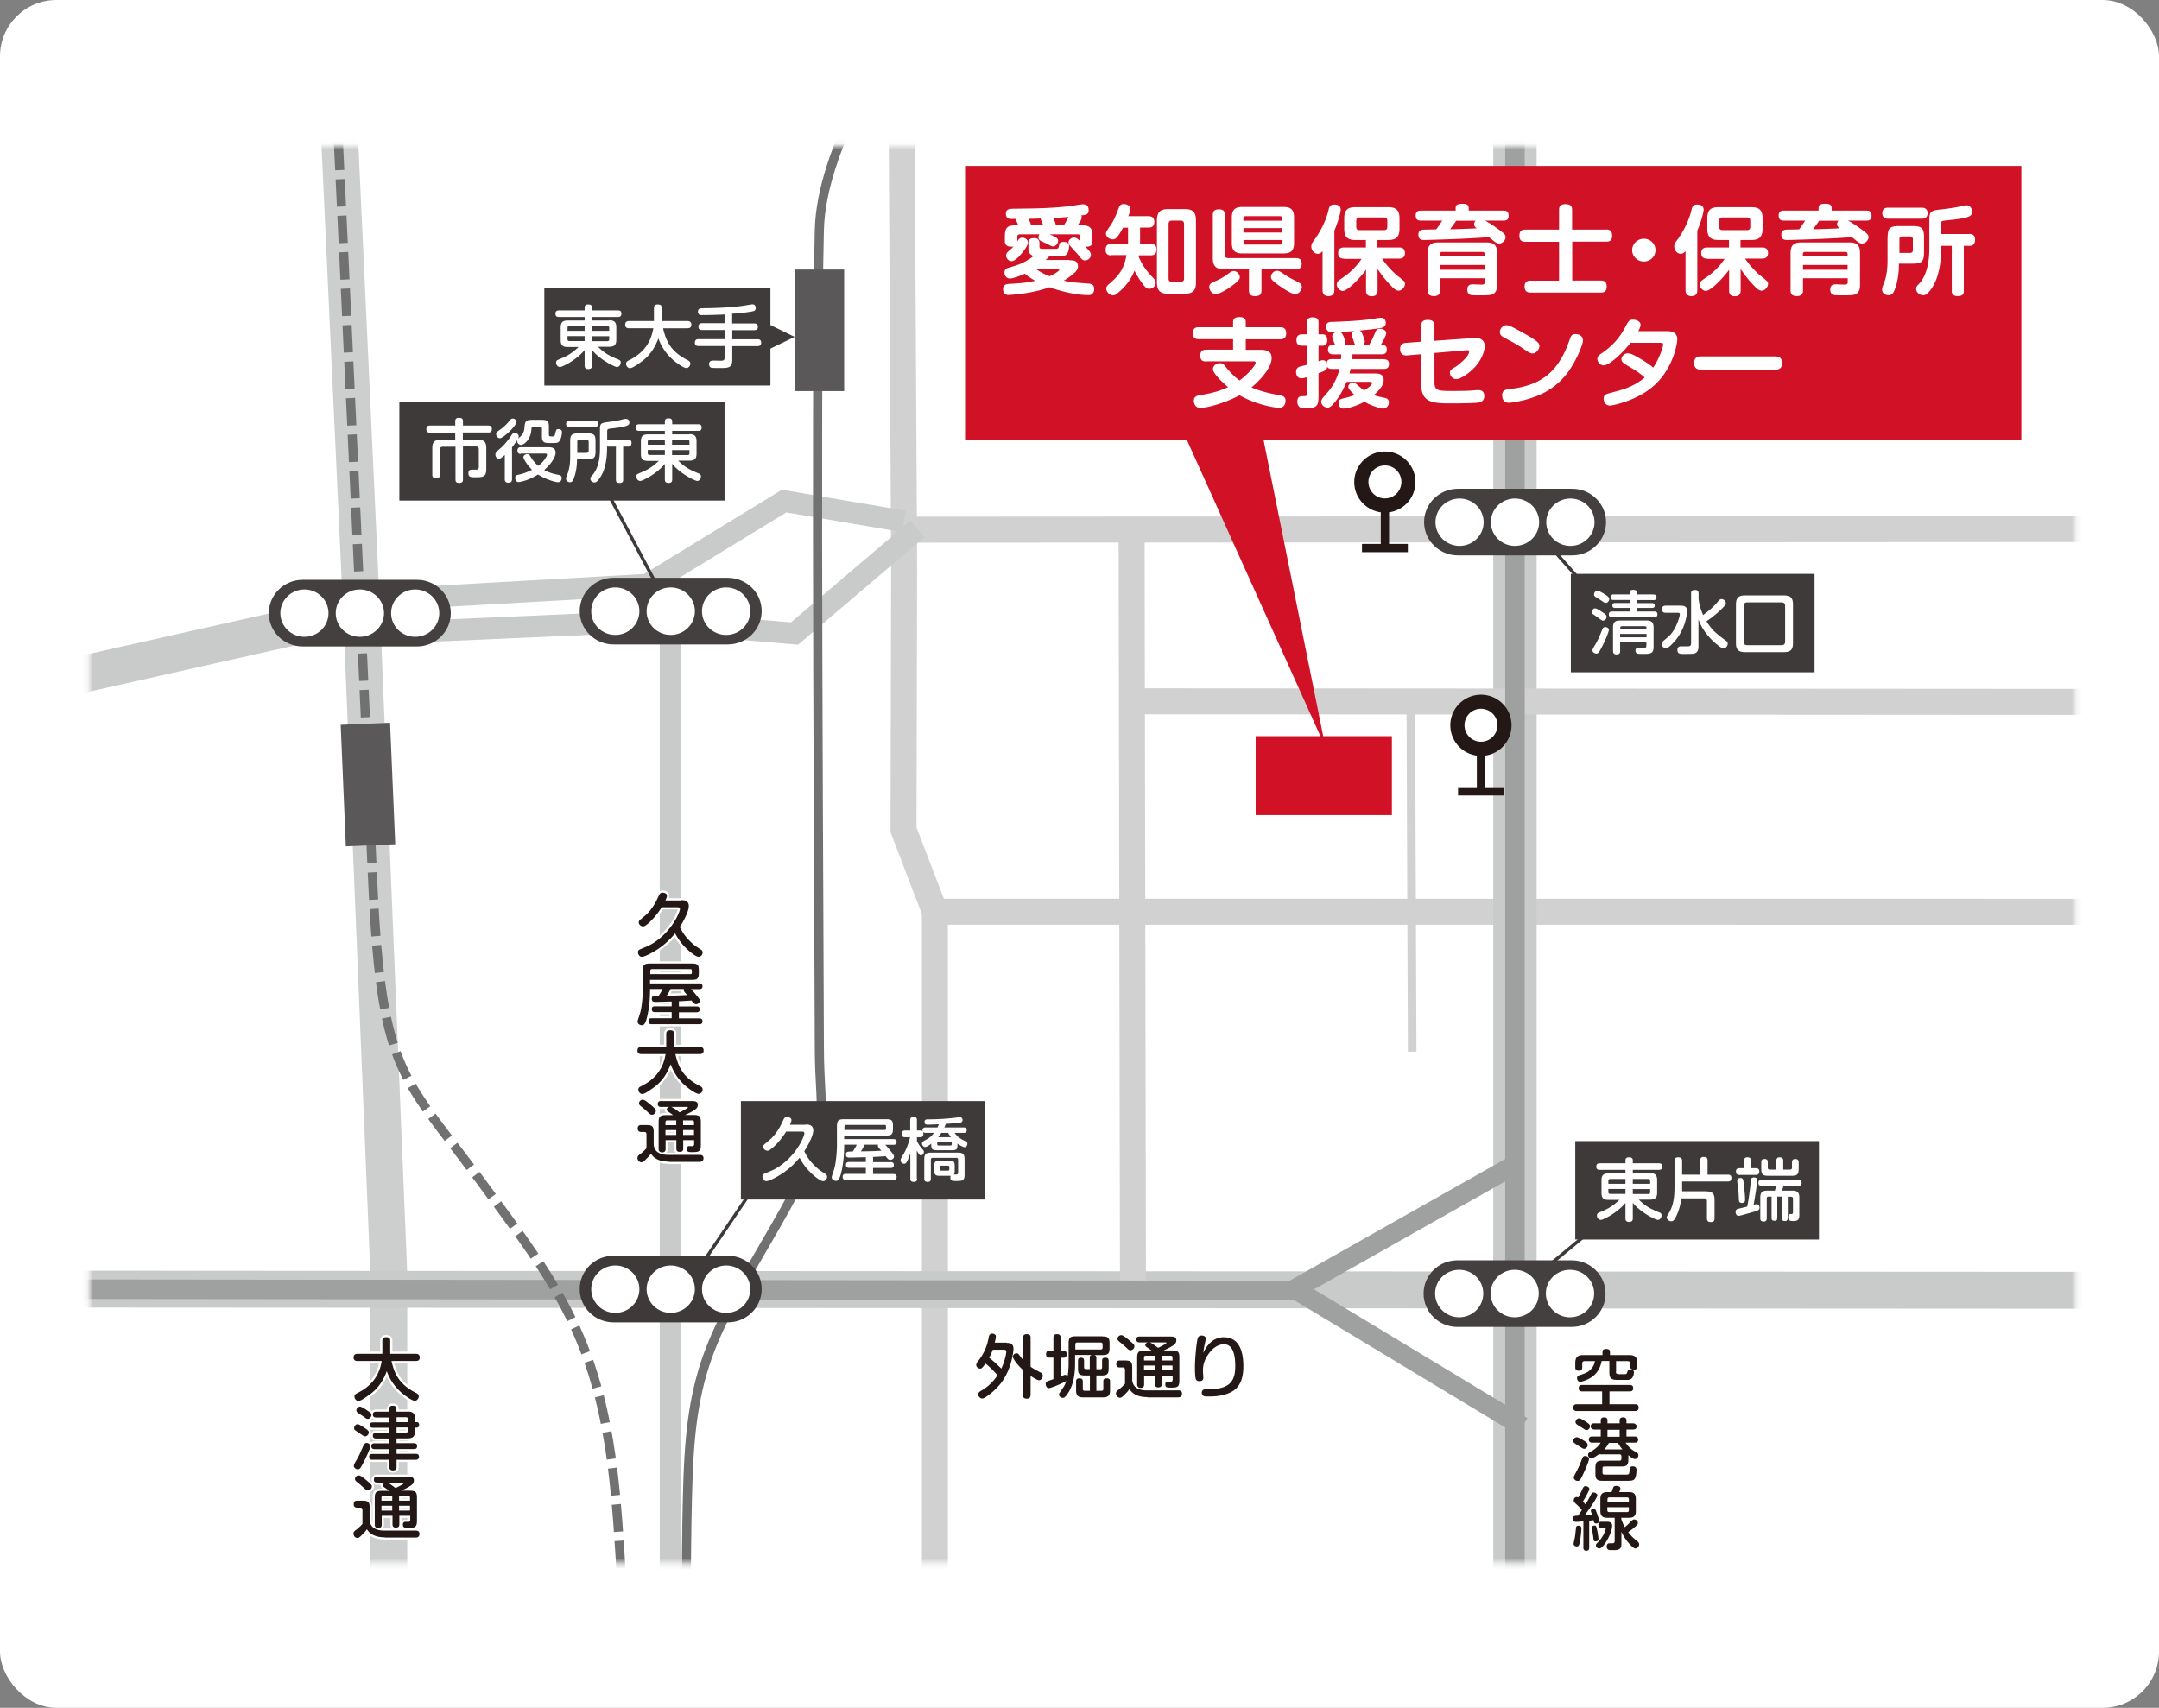 <svg width="383" height="303" fill="none" xmlns="http://www.w3.org/2000/svg"><rect width="100%" height="100%" fill="#808080" stroke="none"/><g clip-path="url(#clip0_114_13232)"><rect x="383" y="303" width="383" height="303" rx="10" transform="rotate(-180 383 303)" fill="#fff"/><mask id="a" style="mask-type:luminance" maskUnits="userSpaceOnUse" x="15" y="25" width="354" height="253"><path d="M15.876 277.266h352.308V25.947H15.876v251.319z" fill="#fff"/></mask><g mask="url(#a)"><path d="M-8.381 124.807l74.368-16.72" stroke="#C9CACA" stroke-width="6.54" stroke-miterlimit="10"/><path d="M57.827-27.561l6.317 136.075 4.834 117.647v99.242" stroke="#CDCECE" stroke-width="6.54" stroke-miterlimit="10"/><path d="M159.646-33.742l.742 134.435-.113 46.52 5.576 14.54v159.425m-.001-159.425l234.212.022" stroke="#D1D1D2" stroke-width="4.61" stroke-miterlimit="10"/><path d="M268.748-27.561v348.74" stroke="#C9CACA" stroke-width="7.69" stroke-miterlimit="10"/><path d="M-10 228.701l422 .247" stroke="#C9CACA" stroke-width="6.54" stroke-miterlimit="10"/><path d="M118.954 110.604v221.137" stroke="#C9CACA" stroke-width="3.84" stroke-miterlimit="10"/><path d="M200.741 94.244l.247 134.48" stroke="#D1D1D2" stroke-width="4.61" stroke-miterlimit="10"/><path d="M250.268 123.571l.248 63.015" stroke="#D1D1D2" stroke-width="1.52" stroke-miterlimit="10"/><path d="M200.809 124.425l210.269.135M160.342 93.974l249.59-.135" stroke="#D1D1D2" stroke-width="4.61" stroke-miterlimit="10"/><path d="M63.424 106.626l51.415-2.899 24.258-14.832 21.245 3.618" stroke="#C9CACA" stroke-width="3.84" stroke-miterlimit="10"/><path d="M65.988 112.402l49.212-2.158 25.741 2.158 21.807-18.563" stroke="#C9CACA" stroke-width="3.84" stroke-miterlimit="10"/><path d="M268.748-27.561v348.74M-10 228.701l242.912.247m37.162 24.136l-40.399-24.383m39.073-22.069l-39.073 22.069" stroke="#9FA0A0" stroke-width="3.46" stroke-miterlimit="10"/><path d="M190.49-33.742s-44.401 46.205-45.143 74.5c-.719 28.293 0 131.423 0 145.019 0 13.596 2.856 13.259-7.846 31.889-10.723 18.608-14.725 24.339-15.444 44.385-.72 20.046 0 59.127 0 59.127" stroke="#727171" stroke-width="1.62" stroke-miterlimit="10"/><path d="M111.468 343s.292-51.149-2.316-78.095c-2.608-26.945-10.072-36.631-24.123-55.688-14.073-19.058-17.513-18.788-19.041-55.622-1.53-36.833-8.768-187.314-8.768-187.314" stroke="#727171" stroke-width="1.62" stroke-miterlimit="10" stroke-dasharray="4.86 1.62"/><path d="M268.703 229.51l17.761-14.675m-167.51-106.388l-14.366-27.103" stroke="#3E3A39" stroke-width=".58" stroke-miterlimit="10"/><path d="M53.69 114.694c-3.327 0-6.003-2.652-6.003-5.91 0-3.259 2.698-5.911 6.003-5.911h20.278c3.327 0 6.003 2.652 6.003 5.911 0 3.258-2.698 5.91-6.003 5.91H53.69z" fill="#44403F"/><path d="M73.653 112.986c2.36 0 4.272-1.887 4.272-4.202s-1.911-4.203-4.272-4.203c-2.36 0-4.271 1.888-4.271 4.203 0 2.315 1.91 4.202 4.271 4.202zm-9.823 0c2.36 0 4.293-1.887 4.293-4.202s-1.91-4.203-4.294-4.203c-2.383 0-4.271 1.888-4.271 4.203 0 2.315 1.91 4.202 4.271 4.202zm-9.825 0c2.36 0 4.271-1.887 4.271-4.202s-1.91-4.203-4.271-4.203c-2.36 0-4.272 1.888-4.272 4.203 0 2.315 1.911 4.202 4.272 4.202z" fill="#fff"/><path d="M108.837 114.334c-3.304 0-6.002-2.651-6.002-5.91 0-3.259 2.675-5.91 6.002-5.91h20.279c3.304 0 6.002 2.651 6.002 5.91 0 3.259-2.698 5.91-6.002 5.91h-20.279z" fill="#44403F"/><path d="M128.823 112.649c2.361 0 4.272-1.887 4.272-4.202s-1.911-4.225-4.272-4.225c-2.36 0-4.294 1.888-4.294 4.225 0 2.337 1.911 4.202 4.294 4.202zm-9.846 0c2.36 0 4.294-1.887 4.294-4.202s-1.911-4.225-4.294-4.225c-2.384 0-4.272 1.888-4.272 4.225 0 2.337 1.911 4.202 4.272 4.202zm-9.825 0c2.361 0 4.272-1.887 4.272-4.202s-1.911-4.225-4.272-4.225c-2.36 0-4.271 1.888-4.271 4.225 0 2.337 1.911 4.202 4.271 4.202z" fill="#fff"/><path d="M258.541 235.42c-3.304 0-6.002-2.651-6.002-5.91 0-3.259 2.675-5.911 6.002-5.911h20.279c3.304 0 6.002 2.652 6.002 5.911 0 3.259-2.698 5.91-6.002 5.91h-20.279z" fill="#44403F"/><path d="M278.505 233.712c2.36 0 4.294-1.887 4.294-4.225 0-2.337-1.911-4.202-4.294-4.202-2.383 0-4.272 1.888-4.272 4.202 0 2.315 1.911 4.225 4.272 4.225zm-9.802 0c2.361 0 4.272-1.887 4.272-4.225 0-2.337-1.911-4.202-4.272-4.202-2.36 0-4.271 1.888-4.271 4.202 0 2.315 1.911 4.225 4.271 4.225zm-9.847 0c2.361 0 4.272-1.887 4.272-4.225 0-2.337-1.911-4.202-4.272-4.202-2.36 0-4.271 1.888-4.271 4.202 0 2.315 1.911 4.225 4.271 4.225z" fill="#fff"/><path d="M70.844 88.805h57.687V71.343H70.844v17.462z" fill="#3E3A39"/><path d="M82.13 85.03c0 .224 0 .651-.63.651-.517 0-.697-.18-.697-.607v-5.82h-2.248c-.293 0-.518.135-.518.494v4.472c0 .203 0 .63-.674.63-.585 0-.674-.337-.674-.63v-4.742c0-1.123.472-1.438 1.438-1.438h2.63v-1.28h-4.496c-.157 0-.629 0-.629-.63 0-.517.315-.63.63-.63h4.496v-.786c0-.337.157-.584.63-.584.471 0 .741.112.741.584v.787h4.519c.18 0 .607.022.607.584 0 .45-.157.652-.607.652h-4.541v1.28h2.697c.967 0 1.462.315 1.462 1.44v3.842c0 1.37-.765 1.37-1.866 1.37-.877 0-1.304 0-1.304-.74 0-.608.382-.608.787-.608h.674c.315-.044.382-.247.382-.494v-3.124c0-.337-.18-.494-.517-.494H82.13v5.82zm12.544-9.305c-.337 0-.382.113-.405.428-.09 1.91-1.416 2.786-1.798 2.786-.382 0-.742-.337-.742-.696 0-.068 0-.135.022-.18-.134.224-.472.741-.921 1.303v5.641c0 .427-.18.63-.675.63-.607 0-.607-.473-.607-.63v-4.292c-.719.674-.899.674-1.034.674-.36 0-.63-.337-.63-.742 0-.36.27-.562.54-.809.81-.652 1.551-1.483 2.248-2.517.203-.337.315-.517.63-.517.427 0 .72.315.72.607a.837.837 0 01-.158.45c.045-.068.382-.338.427-.383.495-.449.675-.921.742-1.528.09-1.034.112-1.46 1.304-1.46h1.753c1.057 0 1.282.27 1.282 1.258v1.303c0 .382.202.382.472.382.517 0 .54-.067.63-.404.18-.787.202-.899.584-.899.067 0 .63 0 .63.54 0 .449-.158 1.258-.473 1.617-.27.315-.404.315-1.776.315-1.079 0-1.304-.27-1.304-1.258v-1.281c0-.225-.09-.338-.337-.338h-1.124zm-2.27 4.81c-.18 0-.608 0-.608-.584 0-.585.405-.607.607-.607h4.834c.427 0 1.326 0 1.326.989 0 .494-.45 1.685-2.023 3.056.36.202 1.147.607 2.428.831.427.09.674.18.674.562 0 .09-.022.764-.651.764-.472 0-2.136-.472-3.552-1.37-1.687 1.078-3.215 1.348-3.44 1.348-.45 0-.607-.495-.607-.764 0-.382.27-.472.494-.517.63-.135 1.552-.405 2.496-.9-.81-.763-1.529-1.932-1.529-2.224 0-.314.315-.54.675-.54.36 0 .427.158.584.428.135.202.585.989 1.372 1.64 1.079-.809 1.55-1.73 1.55-1.955 0-.225-.18-.225-.404-.225h-4.294l.067.068zm-3.732-2.787c-.338 0-.652-.337-.652-.742 0-.292.045-.314.652-.741a8.256 8.256 0 001.73-1.64c.18-.248.338-.36.563-.36.382 0 .674.314.674.562 0 .674-2.316 2.921-2.967 2.921zm22.728.225c.427 0 .629.225.629.63 0 .359-.18.628-.539.628h-.944v5.888c0 .18 0 .562-.607.562-.563 0-.675-.202-.675-.562v-5.888h-1.574v.248c0 2-.337 3.595-.899 4.674-.292.584-.674 1.056-.899 1.258a.638.638 0 01-.427.18c-.383 0-.742-.314-.742-.674 0-.225.112-.337.27-.517 1.438-1.483 1.438-4.023 1.438-4.922V76.13c0-1.079.225-1.101 1.821-1.303a17.024 17.024 0 001.799-.315c.787-.202.854-.202.989-.202.405 0 .607.337.607.651 0 .427-.157.652-2.248.944-.225.045-1.214.135-1.394.18-.247.068-.292.18-.292.517v1.393h3.732l-.045-.022zm-5.958-3.349c.135 0 .652 0 .652.562s-.449.584-.652.584h-4.361c-.158 0-.652 0-.652-.561 0-.562.472-.585.652-.585h4.361zm-4.294 3.663c0-1.1.27-1.393 1.417-1.393h1.663c1.147 0 1.417.27 1.417 1.393v1.798c0 1.102-.27 1.394-1.417 1.394h-1.866c0 1.932-.472 3.146-.584 3.438-.158.382-.293.63-.675.63-.269 0-.697-.18-.697-.63 0-.157.045-.27.135-.494.45-1.034.607-2.203.607-3.304v-2.832zm1.237 2.068h1.596c.292 0 .45-.135.45-.45v-1.483c0-.27-.135-.427-.45-.427h-1.147c-.314 0-.427.135-.427.427v1.91l-.022.023zm19.919-3.326c.854 0 1.259.315 1.259 1.236v2.225c0 .944-.405 1.236-1.259 1.236h-2.001c1.416 1.348 2.181 1.663 3.687 2.292.315.135.36.337.36.495 0 .314-.225.809-.675.809-.405 0-3.102-1.349-4.429-3.034v2.764c0 .18 0 .63-.629.63-.472 0-.675-.18-.675-.63V82.31c-.697.854-1.596 1.55-2.518 2.135-.269.18-1.506.877-1.843.877-.45 0-.697-.427-.697-.787 0-.18.045-.36.337-.494 1.372-.585 2.293-.967 3.642-2.27h-1.933c-.877 0-1.237-.315-1.237-1.236V78.31c0-.899.338-1.236 1.237-1.236h3.012v-.63h-4.541c-.27 0-.629-.044-.629-.539 0-.36.089-.629.629-.629h4.541v-.517c0-.36.203-.54.607-.54.405 0 .697.09.697.54v.517h4.586c.27 0 .63.045.63.54 0 .381-.09.629-.63.629h-4.586v.629h3.058v-.045zm-3.08 2.81v.898h2.742c.293 0 .338-.18.338-.337v-.54h-3.08v-.022zm0-.945h3.08v-.517c0-.18-.068-.337-.338-.337h-2.742v.854zm-1.282.944h-3.035v.54c0 .202.068.337.338.337h2.697v-.9.023zm0-.944v-.854h-2.697c-.293 0-.338.18-.338.337v.517h3.035z" fill="#fff"/><path d="M270.209 91.502l12.904 14.63" stroke="#3E3A39" stroke-width=".58" stroke-miterlimit="10"/><path d="M278.663 119.279h43.232v-17.462h-43.232v17.462z" fill="#3E3A39"/><path d="M293.298 105.48c.247 0 .562.045.562.494 0 .405-.225.495-.562.495h-2.922v.539h2.697c.315 0 .472.135.472.427s-.134.427-.472.427h-2.697v.629h3.08c.269 0 .562.068.562.495 0 .382-.203.517-.562.517h-7.487c-.112 0-.562 0-.562-.495 0-.404.27-.517.562-.517h3.125v-.629h-2.585c-.315 0-.472-.135-.472-.427 0-.247.09-.449.472-.449h2.585v-.54h-2.81c-.225 0-.562-.022-.562-.494 0-.382.225-.494.562-.494h2.81v-.338c0-.247.113-.471.63-.471.292 0 .652.067.652.471v.338h2.922v.022zm-5.89 8.427v1.574c0 .202 0 .629-.584.629-.45 0-.675-.157-.675-.629v-4.158c0-.921.382-1.236 1.237-1.236h4.698c.854 0 1.259.315 1.259 1.236v3.461c0 1.236-.629 1.236-1.933 1.236-.203 0-.72 0-.877-.045-.27-.045-.405-.292-.405-.539 0-.517.45-.517.562-.517.158 0 .787.022.922.022.27 0 .45-.022.45-.404v-.63h-4.676.022zm4.676-1.438h-4.676v.607h4.676v-.607zm-4.676-.786h4.676v-.248c0-.224-.112-.337-.337-.337h-3.979c-.293 0-.337.18-.337.337v.248h-.023zm-4.002-6.855c.315 0 1.057.472 1.372.674.449.293.697.495.697.765 0 .224-.18.696-.63.696-.18 0-.247-.045-.877-.472a47.36 47.36 0 00-.854-.539c-.202-.135-.337-.247-.337-.472 0-.36.292-.674.607-.674l.022.022zm2.001 6.9c0 .404-.652 1.932-1.259 3.101-.517 1.034-.697 1.124-.944 1.124-.337 0-.697-.225-.697-.562 0-.203.068-.337.562-1.146.495-.832.899-1.888 1.192-2.607.09-.225.202-.382.517-.382.292 0 .652.202.652.517l-.023-.045zm-2.405-3.776c.292 0 .944.45 1.304.697.472.314.696.472.696.786 0 .315-.247.675-.629.675-.18 0-.27-.068-1.034-.63-.113-.09-.697-.472-.809-.562a.455.455 0 01-.135-.337c0-.292.247-.651.584-.651l.023.022zm18.299-1.888a9.631 9.631 0 00.832 3.057c.764-.562 1.798-1.371 2.63-2.405.18-.225.36-.427.652-.427.337 0 .742.337.742.719 0 .27-.18.45-.63.922-.449.449-1.528 1.46-2.81 2.292.989 1.596 1.799 2.225 3.44 3.438.18.135.337.27.337.562 0 .427-.382.809-.764.809s-1.079-.629-1.484-.966c-1.214-1.079-2.338-2.472-2.945-4.18v4.787c0 .247 0 .876-.45 1.146-.314.202-.584.202-2.09.202-.765 0-1.192 0-1.192-.719 0-.607.472-.629.674-.629h1.125c.224 0 .629 0 .629-.495V105.3c0-.494.225-.629.697-.629.584 0 .629.405.629.629v.742l-.022.022zm-5.8 2.652c-.18 0-.652 0-.652-.584 0-.472.18-.674.652-.674h2.428c.764 0 1.349.022 1.349 1.033 0 .427-.293 3.484-2.698 5.821-.315.315-.742.697-1.079.697-.382 0-.72-.382-.72-.787 0-.247 0-.27.922-1.034.517-.427 1.416-1.213 2.136-3.46.112-.36.157-.63.157-.742 0-.225-.157-.27-.382-.27h-2.113zm22.571 5.394c0 1.214-.494 1.596-1.641 1.596h-6.834c-1.124 0-1.641-.382-1.641-1.596v-6.877c0-1.236.517-1.595 1.641-1.595h6.834c1.124 0 1.641.359 1.641 1.595v6.877zm-1.394-6.607c0-.382-.179-.629-.629-.629h-6.093c-.427 0-.629.224-.629.629v6.337c0 .382.18.63.629.63h6.093c.495 0 .629-.315.629-.63v-6.337z" fill="#fff"/><path d="M131.431 212.812h43.232v-17.461h-43.232v17.461z" fill="#3E3A39"/><path d="M142.942 199.508c.405 0 1.326 0 1.326 1.056 0 .922-.944 2.72-1.596 3.686.337.674.832 1.708 2.338 3.034.247.225.382.315 1.461 1.034.113.067.248.224.248.494 0 .315-.27.742-.697.742-.585 0-1.844-1.146-2.046-1.349a10.33 10.33 0 01-2.136-2.809c-1.034 1.259-2.113 2.203-3.349 2.989-.765.472-2.046 1.169-2.541 1.169-.494 0-.697-.517-.697-.809 0-.225.068-.405.472-.562 1.552-.652 1.934-.809 2.945-1.551 2.968-2.225 4.025-5.191 4.025-5.528 0-.337-.248-.337-.473-.337h-2.765c-.854 1.371-1.843 2.404-2.428 2.899-.404.337-.652.494-.877.494-.427 0-.764-.382-.764-.697 0-.224.112-.359.27-.494 1.191-.989 1.416-1.169 2.068-2.067.585-.81.832-1.349 1.259-2.27.135-.27.247-.45.652-.45.472 0 .764.247.764.54 0 .134-.022.247-.269.831h2.765l.045-.045zm14.073 3.573c.18.18.629.675.787.899.584.72.786.944.786 1.214 0 .382-.404.584-.652.584-.292 0-.449-.157-.831-.651-.562.044-.9.067-2.226.134v.922h3.125c.225 0 .562.022.562.517 0 .494-.382.517-.562.517h-3.125v1.078h3.62c.179 0 .562 0 .562.517s-.405.517-.562.517h-8.454c-.179 0-.562 0-.562-.539 0-.54.428-.517.562-.517h3.553v-1.079h-2.968c-.247 0-.562-.045-.562-.517 0-.517.36-.517.562-.517h2.968v-.854c-.383 0-2.518.068-2.766.068-.404 0-.764 0-.764-.54 0-.539.292-.517 1.214-.539.09-.135.472-.674.697-1.214h-2.226v.203c0 1.033-.067 2.966-.539 4.831-.315 1.236-.585 1.394-.9 1.394-.337 0-.764-.202-.764-.652 0-.09.023-.202.067-.315.023-.089.293-.898.338-1.056.404-1.236.517-3.596.517-4.202v-3.461c0-.989.225-1.259 1.281-1.259h7.442c1.011 0 1.214.248 1.214 1.191v.517c0 .967-.27 1.191-1.214 1.191h-7.442v.63h8.746c.202 0 .562.045.562.517 0 .494-.405.494-.562.494h-1.507l.023-.023zm-7.239-2.606h7.126c.158 0 .27-.045.27-.248v-.382c0-.179-.067-.269-.27-.269h-6.767c-.202 0-.337.09-.337.337v.562h-.022zm3.619 2.606a7.988 7.988 0 01-.674 1.192c1.753-.023 1.933-.023 3.642-.113-.068-.067-.337-.359-.382-.404-.158-.203-.248-.315-.248-.495 0-.09 0-.112.045-.18h-2.383zm12.927-3.056c.113-.27.18-.427.225-.562-.607.023-1.349.068-1.956.068-.225 0-.584 0-.584-.495 0-.449.359-.449.652-.449 1.011 0 2.36-.045 3.822-.18.292-.023 1.731-.202 1.798-.202.337 0 .472.269.472.494a.44.44 0 01-.427.472c-.405.067-1.709.18-2.54.225-.045.135-.09.247-.27.629h3.44c.292 0 .539.112.539.494 0 .45-.382.472-.539.472h-1.597c.472.719 1.147 1.102 1.507 1.281.652.315.741.337.741.652 0 .27-.179.607-.494.607-.292 0-.922-.405-1.259-.629v.224c0 .787-.202.944-.967.944h-2.698c-.764 0-.989-.18-.989-.944v-.202c-.292.202-.809.584-1.079.584-.337 0-.562-.382-.562-.629 0-.27.202-.382.382-.494.81-.427 1.214-.697 1.754-1.394h-1.484c-.292 0-.562-.112-.562-.494 0-.405.337-.472.562-.472h2.113zm.36 8.585c-.742 0-.944-.202-.944-.922v-.854c0-.719.202-.921.944-.921h1.754c.719 0 .921.202.921.921v.854s0 .495-.157.697h.472c.247 0 .292-.225.292-.404v-2.225c0-.18-.067-.337-.337-.337h-4.159c-.225 0-.337.112-.337.337v3.371c0 .157 0 .561-.562.561-.495 0-.607-.224-.607-.561v-3.371c0-1.012.247-1.259 1.281-1.259h4.586c1.035 0 1.282.247 1.282 1.259v2.652c0 1.056-.382 1.123-1.439 1.123-.697 0-1.079 0-1.079-.607 0-.045 0-.179.067-.314h-1.978zm1.888-5.371c.27 0 .27-.18.27-.382 0-.158-.067-.27-.27-.27h-2.045c-.203 0-.27.112-.27.27 0 .224 0 .382.27.382h2.045zm.135-1.484c-.179-.224-.314-.449-.517-.764h-1.191c-.293.427-.472.652-.562.764h2.27zm-.292 5.327c0-.18-.09-.27-.27-.27h-1.146c-.203 0-.27.09-.27.27v.337c0 .157.067.269.27.269h1.146c.18 0 .27-.09.27-.269v-.337zm-5.733 2.045c0 .179 0 .561-.562.561-.449 0-.629-.157-.629-.561v-4.495c-.292.832-.517 1.348-.675 1.573-.09.135-.224.27-.427.27-.27 0-.629-.247-.629-.629 0-.18 0-.225.562-1.147.157-.269.697-1.213 1.124-2.944h-.899c-.158 0-.607 0-.607-.584 0-.539.382-.607.607-.607h.921v-1.842c0-.158 0-.562.562-.562.517 0 .63.202.63.562v1.842h.607c.337 0 .539.18.539.585 0 .337-.112.606-.539.606h-.607v.72c.315.561.427.741.809 1.213.405.472.427.517.427.674 0 .315-.224.607-.517.607-.18 0-.337-.067-.742-.854v4.989l.045.023z" fill="#fff"/><path d="M108.837 234.611c-3.304 0-6.002-2.652-6.002-5.91 0-3.259 2.675-5.911 6.002-5.911h20.279c3.304 0 6.002 2.652 6.002 5.911 0 3.258-2.698 5.91-6.002 5.91h-20.279z" fill="#3E3A39"/><path d="M128.823 232.926c2.361 0 4.272-1.888 4.272-4.203 0-2.314-1.911-4.202-4.272-4.202-2.36 0-4.294 1.888-4.294 4.202 0 2.315 1.911 4.203 4.294 4.203zm-9.846 0c2.36 0 4.294-1.888 4.294-4.203 0-2.314-1.911-4.202-4.294-4.202-2.384 0-4.272 1.888-4.272 4.202 0 2.315 1.911 4.203 4.272 4.203zm-9.825 0c2.361 0 4.272-1.888 4.272-4.203 0-2.314-1.911-4.202-4.272-4.202-2.36 0-4.271 1.888-4.271 4.202 0 2.315 1.911 4.203 4.271 4.203z" fill="#fff"/><path d="M258.631 98.536c-3.305 0-6.002-2.652-6.002-5.91 0-3.259 2.697-5.91 6.002-5.91h20.279c3.304 0 6.002 2.651 6.002 5.91 0 3.258-2.698 5.91-6.002 5.91h-20.279z" fill="#44403F"/><path d="M278.595 96.85c2.36 0 4.271-1.887 4.271-4.202s-1.911-4.202-4.271-4.202c-2.361 0-4.294 1.887-4.294 4.202s1.911 4.203 4.294 4.203zm-9.847 0c2.361 0 4.294-1.887 4.294-4.202s-1.911-4.202-4.294-4.202c-2.383 0-4.271 1.887-4.271 4.202s1.91 4.203 4.271 4.203zm-9.824 0c2.36 0 4.271-1.887 4.271-4.202s-1.911-4.202-4.271-4.202c-2.361 0-4.272 1.887-4.272 4.202s1.911 4.203 4.272 4.203z" fill="#fff"/><path d="M222.75 144.606h24.168v-14.001H222.75v14.001z" fill="#D01126"/><path d="M61.353 150.155l8.76-.372-.915-21.555-8.76.372.915 21.555zm79.633-80.767h8.768V47.814h-8.768v21.574z" fill="#5A5858"/><path d="M182.801 247.511c0 .18 0 .63-.63.63-.494 0-.697-.158-.697-.63v-4.449c-.899-.809-1.798-1.978-1.798-2.36 0-.27.27-.607.652-.607.247 0 .359.135.539.382.338.472.517.674.63.809v-3.955c0-.202 0-.629.629-.629.472 0 .697.135.697.629v5.146c.562.405.899.562 1.686.989.293.135.472.27.472.607 0 .382-.292.809-.674.809-.292 0-1.147-.539-1.484-.787v3.416h-.022zm-4.227-9.259c.54 0 1.214.068 1.214 1.079 0 .112-.225 3.551-2.338 6.203a11.626 11.626 0 01-2.63 2.359c-.315.203-.45.225-.585.225-.359 0-.697-.359-.697-.719s.27-.517.495-.652a8.42 8.42 0 002.923-2.764c-.585-.674-1.417-1.506-2.136-2.067-.585.854-.765.898-.944.898-.315 0-.697-.269-.697-.651 0-.135.067-.337.202-.517.585-.742.944-1.281 1.326-2.113.338-.764.517-1.393.72-2.427.067-.314.27-.494.584-.494.315 0 .652.157.652.517 0 .135-.067.539-.202 1.078h2.113v.045zm-2.45 1.191c-.203.54-.427 1.034-.652 1.439.787.607 1.641 1.416 2.158 1.932.697-1.46.877-2.786.877-2.988 0-.225-.045-.36-.495-.36h-1.888v-.023zm19.425-2.337c1.011 0 1.281.225 1.281 1.258v.787c0 .989-.225 1.258-1.281 1.258h-1.574c.427.023.517.203.517.495v2.022h.674c.18 0 .338-.067.338-.337v-1.146c0-.225.045-.562.539-.562.382 0 .63.09.63.562v1.326c0 .989-.248 1.259-1.259 1.259h-.922v2.719h.899c.27 0 .337-.135.337-.337v-1.304c0-.224.023-.562.54-.562.45 0 .652.09.652.562v1.573c0 .899-.36 1.236-1.214 1.236h-3.597c-.877 0-1.214-.337-1.214-1.236v-1.573c0-.179 0-.562.562-.562.495 0 .629.203.629.562v1.304c0 .269.158.337.338.337h.921v-2.719h-.854c-1.034 0-1.259-.27-1.259-1.259v-1.348c0-.225.045-.54.54-.54.449 0 .539.248.539.54v1.146c0 .225.113.337.337.337h.675v-2.023c0-.179 0-.472.472-.494h-3.08v1.551c0 2.202-.405 4.314-1.686 5.798-.135.135-.247.269-.495.269-.247 0-.674-.224-.674-.584 0-.067.045-.202.09-.27.922-1.348.967-1.415 1.191-2.157-.404.315-2.675 1.281-3.08 1.281-.404 0-.562-.472-.562-.719 0-.202.068-.36.27-.472.157-.09.944-.337 1.102-.405v-3.82h-.697c-.18 0-.607-.023-.607-.607 0-.517.315-.607.607-.607h.697v-2.314c0-.18 0-.63.629-.63.63 0 .652.405.652.63v2.314h.562c.45 0 .517.382.517.607 0 .315-.112.629-.517.629h-.562v3.326c.27-.112.675-.292.787-.292.292 0 .405.27.427.337.158-.786.202-1.618.202-2.225v-3.685c0-1.034.27-1.259 1.282-1.259h4.699v.023zm-4.789 2.315h4.496c.203 0 .338-.09.338-.36v-.539c0-.225-.113-.337-.338-.337h-4.159c-.225 0-.337.112-.337.337v.899zm12.792 8.45c-1.641 0-2.653-.54-3.192-1.439-.203.315-.36.517-.81.944-.449.472-.629.607-.876.607-.405 0-.697-.405-.697-.764 0-.315.179-.472.494-.697.382-.27.899-.786 1.102-1.034v-2.494s0-.382-.337-.382h-.607c-.428 0-.607-.247-.607-.585 0-.471.179-.651.652-.651h.899c1.056 0 1.281.269 1.281 1.258v2.293c.09.494.292 1.752 2.653 1.752h5.553c.292 0 .629.113.629.585 0 .09 0 .651-.652.651h-5.507l.022-.044zm.719-8.271c-.359-.269-.674-.494-.809-.561-.135-.09-.292-.203-.292-.427 0 0 0-.315.449-.45h-1.483c-.225 0-.562-.067-.562-.517 0-.517.427-.517.562-.517h5.553c.337 0 .989 0 .989.63 0 .561-.225.921-2.271 1.842h1.529c1.034 0 1.281.248 1.281 1.236v4.113c0 1.214-.449 1.236-1.551 1.236-.584 0-.944 0-.944-.584 0-.158.045-.405.315-.472.09-.023.517 0 .629 0 .113 0 .36 0 .36-.36v-.719h-1.934v1.506c0 .472-.247.584-.629.584-.562 0-.585-.382-.585-.584v-1.506h-1.911v1.573c0 .427-.224.607-.607.607-.629 0-.629-.494-.629-.629v-4.742c0-1.034.315-1.236 1.304-1.236h1.236v-.023zm3.732 2.675h-1.933v.854h1.933v-.854zm-1.933-.899h1.933v-.517c0-.225-.09-.337-.337-.337h-1.596v.854zm-2.113-3.214c.359.112 1.034.629 1.483.966.27-.112 1.484-.719 1.484-.876 0-.09-.09-.09-.18-.09h-2.81.023zm.899 4.113h-1.911v.854h1.911v-.854zm0-.899v-.854h-1.574c-.27 0-.337.157-.337.337v.517h1.911zm-5.958-4.495c.383 0 1.147.674 1.552 1.011.179.158.607.517.719.697.067.09.067.18.067.27 0 .359-.337.696-.652.696-.292 0-.449-.134-.741-.427-.27-.247-.81-.741-1.057-.921-.315-.247-.54-.404-.54-.674 0-.36.338-.652.652-.652zm18.255.382c3.08 0 3.417 3.304 3.417 5.124 0 3.281-1.349 4.382-3.012 4.944-1.282.427-2.473.427-3.44.427-.315 0-.922 0-.922-.674 0-.539.473-.629.765-.629 1.304 0 1.349 0 1.843-.068 2.541-.337 3.327-1.618 3.327-3.977 0-1.124-.067-3.911-2-3.911-1.349 0-2.293 1.102-2.698 1.663-.832 1.124-1.034 2.135-1.034 3.012 0 .202.067 1.078.067 1.258 0 .45-.292.607-.697.607-.427 0-.607-.18-.674-.517-.09-.494-.113-1.348-.113-1.865 0-1.573.248-4.248.472-5.146.068-.225.158-.562.72-.562.202 0 .719.045.719.539 0 .225-.09.607-.157.899a12.97 12.97 0 00-.27 1.618c.517-1.034 1.484-2.764 3.732-2.764l-.045.022z" fill="#000"/><path d="M182.801 247.511c0 .18 0 .63-.63.63-.494 0-.697-.158-.697-.63v-4.449c-.899-.809-1.798-1.978-1.798-2.36 0-.27.27-.607.652-.607.247 0 .359.135.539.382.338.472.517.674.63.809v-3.955c0-.202 0-.629.629-.629.472 0 .697.135.697.629v5.146c.562.405.899.562 1.686.989.293.135.472.27.472.607 0 .382-.292.809-.674.809-.292 0-1.147-.539-1.484-.787v3.416h-.022zm-4.227-9.259c.54 0 1.214.068 1.214 1.079 0 .112-.225 3.551-2.338 6.203a11.626 11.626 0 01-2.63 2.359c-.315.203-.45.225-.585.225-.359 0-.697-.359-.697-.719s.27-.517.495-.652a8.42 8.42 0 002.923-2.764c-.585-.674-1.417-1.506-2.136-2.067-.585.854-.765.898-.944.898-.315 0-.697-.269-.697-.651 0-.135.067-.337.202-.517.585-.742.944-1.281 1.326-2.113.338-.764.517-1.393.72-2.427.067-.314.27-.494.584-.494.315 0 .652.157.652.517 0 .135-.067.539-.202 1.078h2.113v.045zm-2.45 1.191c-.203.54-.427 1.034-.652 1.439.787.607 1.641 1.416 2.158 1.932.697-1.46.877-2.786.877-2.988 0-.225-.045-.36-.495-.36h-1.888v-.023zm19.425-2.337c1.011 0 1.281.225 1.281 1.258v.787c0 .989-.225 1.258-1.281 1.258h-1.574c.427.023.517.203.517.495v2.022h.674c.18 0 .338-.067.338-.337v-1.146c0-.225.045-.562.539-.562.382 0 .63.09.63.562v1.326c0 .989-.248 1.259-1.259 1.259h-.922v2.719h.899c.27 0 .337-.135.337-.337v-1.304c0-.224.023-.562.54-.562.45 0 .652.09.652.562v1.573c0 .899-.36 1.236-1.214 1.236h-3.597c-.877 0-1.214-.337-1.214-1.236v-1.573c0-.179 0-.562.562-.562.495 0 .629.203.629.562v1.304c0 .269.158.337.338.337h.921v-2.719h-.854c-1.034 0-1.259-.27-1.259-1.259v-1.348c0-.225.045-.54.54-.54.449 0 .539.248.539.54v1.146c0 .225.113.337.337.337h.675v-2.023c0-.179 0-.472.472-.494h-3.08v1.551c0 2.202-.405 4.314-1.686 5.798-.135.135-.247.269-.495.269-.247 0-.674-.224-.674-.584 0-.067.045-.202.09-.27.922-1.348.967-1.415 1.191-2.157-.404.315-2.675 1.281-3.08 1.281-.404 0-.562-.472-.562-.719 0-.202.068-.36.27-.472.157-.09.944-.337 1.102-.405v-3.82h-.697c-.18 0-.607-.023-.607-.607 0-.517.315-.607.607-.607h.697v-2.314c0-.18 0-.63.629-.63.63 0 .652.405.652.63v2.314h.562c.45 0 .517.382.517.607 0 .315-.112.629-.517.629h-.562v3.326c.27-.112.675-.292.787-.292.292 0 .405.27.427.337.158-.786.202-1.618.202-2.225v-3.685c0-1.034.27-1.259 1.282-1.259h4.699v.023zm-4.789 2.315h4.496c.203 0 .338-.09.338-.36v-.539c0-.225-.113-.337-.338-.337h-4.159c-.225 0-.337.112-.337.337v.899zm12.792 8.45c-1.641 0-2.653-.54-3.192-1.439-.203.315-.36.517-.81.944-.449.472-.629.607-.876.607-.405 0-.697-.405-.697-.764 0-.315.179-.472.494-.697.382-.27.899-.786 1.102-1.034v-2.494s0-.382-.337-.382h-.607c-.428 0-.607-.247-.607-.585 0-.471.179-.651.652-.651h.899c1.056 0 1.281.269 1.281 1.258v2.293c.09.494.292 1.752 2.653 1.752h5.553c.292 0 .629.113.629.585 0 .09 0 .651-.652.651h-5.507l.022-.044zm.719-8.271c-.359-.269-.674-.494-.809-.561-.135-.09-.292-.203-.292-.427 0 0 0-.315.449-.45h-1.483c-.225 0-.562-.067-.562-.517 0-.517.427-.517.562-.517h5.553c.337 0 .989 0 .989.63 0 .561-.225.921-2.271 1.842h1.529c1.034 0 1.281.248 1.281 1.236v4.113c0 1.214-.449 1.236-1.551 1.236-.584 0-.944 0-.944-.584 0-.158.045-.405.315-.472.09-.023.517 0 .629 0 .113 0 .36 0 .36-.36v-.719h-1.934v1.506c0 .472-.247.584-.629.584-.562 0-.585-.382-.585-.584v-1.506h-1.911v1.573c0 .427-.224.607-.607.607-.629 0-.629-.494-.629-.629v-4.742c0-1.034.315-1.236 1.304-1.236h1.236v-.023zm3.732 2.675h-1.933v.854h1.933v-.854zm-1.933-.899h1.933v-.517c0-.225-.09-.337-.337-.337h-1.596v.854zm-2.113-3.214c.359.112 1.034.629 1.483.966.27-.112 1.484-.719 1.484-.876 0-.09-.09-.09-.18-.09h-2.81.023zm.899 4.113h-1.911v.854h1.911v-.854zm0-.899v-.854h-1.574c-.27 0-.337.157-.337.337v.517h1.911zm-5.958-4.495c.383 0 1.147.674 1.552 1.011.179.158.607.517.719.697.067.09.067.18.067.27 0 .359-.337.696-.652.696-.292 0-.449-.134-.741-.427-.27-.247-.81-.741-1.057-.921-.315-.247-.54-.404-.54-.674 0-.36.338-.652.652-.652zm18.255.382c3.08 0 3.417 3.304 3.417 5.124 0 3.281-1.349 4.382-3.012 4.944-1.282.427-2.473.427-3.44.427-.315 0-.922 0-.922-.674 0-.539.473-.629.765-.629 1.304 0 1.349 0 1.843-.068 2.541-.337 3.327-1.618 3.327-3.977 0-1.124-.067-3.911-2-3.911-1.349 0-2.293 1.102-2.698 1.663-.832 1.124-1.034 2.135-1.034 3.012 0 .202.067 1.078.067 1.258 0 .45-.292.607-.697.607-.427 0-.607-.18-.674-.517-.09-.494-.113-1.348-.113-1.865 0-1.573.248-4.248.472-5.146.068-.225.158-.562.72-.562.202 0 .719.045.719.539 0 .225-.09.607-.157.899a12.97 12.97 0 00-.27 1.618c.517-1.034 1.484-2.764 3.732-2.764l-.045.022z" stroke="#fff" stroke-width=".77" stroke-linecap="round" stroke-linejoin="round"/><path d="M182.801 247.511c0 .18 0 .63-.63.63-.494 0-.697-.158-.697-.63v-4.449c-.899-.809-1.798-1.978-1.798-2.36 0-.27.27-.607.652-.607.247 0 .359.135.539.382.338.472.517.674.63.809v-3.955c0-.202 0-.629.629-.629.472 0 .697.135.697.629v5.146c.562.405.899.562 1.686.989.293.135.472.27.472.607 0 .382-.292.809-.674.809-.292 0-1.147-.539-1.484-.787v3.416h-.022zm-4.227-9.259c.54 0 1.214.068 1.214 1.079 0 .112-.225 3.551-2.338 6.203a11.626 11.626 0 01-2.63 2.359c-.315.203-.45.225-.585.225-.359 0-.697-.359-.697-.719s.27-.517.495-.652a8.42 8.42 0 002.923-2.764c-.585-.674-1.417-1.506-2.136-2.067-.585.854-.765.898-.944.898-.315 0-.697-.269-.697-.651 0-.135.067-.337.202-.517.585-.742.944-1.281 1.326-2.113.338-.764.517-1.393.72-2.427.067-.314.27-.494.584-.494.315 0 .652.157.652.517 0 .135-.067.539-.202 1.078h2.113v.045zm-2.45 1.191c-.203.54-.427 1.034-.652 1.439.787.607 1.641 1.416 2.158 1.932.697-1.46.877-2.786.877-2.988 0-.225-.045-.36-.495-.36h-1.888v-.023zm19.425-2.337c1.011 0 1.281.225 1.281 1.258v.787c0 .989-.225 1.258-1.281 1.258h-1.574c.427.023.517.203.517.495v2.022h.674c.18 0 .338-.067.338-.337v-1.146c0-.225.045-.562.539-.562.382 0 .63.09.63.562v1.326c0 .989-.248 1.259-1.259 1.259h-.922v2.719h.899c.27 0 .337-.135.337-.337v-1.304c0-.224.023-.562.54-.562.45 0 .652.09.652.562v1.573c0 .899-.36 1.236-1.214 1.236h-3.597c-.877 0-1.214-.337-1.214-1.236v-1.573c0-.179 0-.562.562-.562.495 0 .629.203.629.562v1.304c0 .269.158.337.338.337h.921v-2.719h-.854c-1.034 0-1.259-.27-1.259-1.259v-1.348c0-.225.045-.54.54-.54.449 0 .539.248.539.54v1.146c0 .225.113.337.337.337h.675v-2.023c0-.179 0-.472.472-.494h-3.08v1.551c0 2.202-.405 4.314-1.686 5.798-.135.135-.247.269-.495.269-.247 0-.674-.224-.674-.584 0-.067.045-.202.09-.27.922-1.348.967-1.415 1.191-2.157-.404.315-2.675 1.281-3.08 1.281-.404 0-.562-.472-.562-.719 0-.202.068-.36.27-.472.157-.09.944-.337 1.102-.405v-3.82h-.697c-.18 0-.607-.023-.607-.607 0-.517.315-.607.607-.607h.697v-2.314c0-.18 0-.63.629-.63.63 0 .652.405.652.63v2.314h.562c.45 0 .517.382.517.607 0 .315-.112.629-.517.629h-.562v3.326c.27-.112.675-.292.787-.292.292 0 .405.27.427.337.158-.786.202-1.618.202-2.225v-3.685c0-1.034.27-1.259 1.282-1.259h4.699v.023zm-4.789 2.315h4.496c.203 0 .338-.09.338-.36v-.539c0-.225-.113-.337-.338-.337h-4.159c-.225 0-.337.112-.337.337v.899zm12.792 8.45c-1.641 0-2.653-.54-3.192-1.439-.203.315-.36.517-.81.944-.449.472-.629.607-.876.607-.405 0-.697-.405-.697-.764 0-.315.179-.472.494-.697.382-.27.899-.786 1.102-1.034v-2.494s0-.382-.337-.382h-.607c-.428 0-.607-.247-.607-.585 0-.471.179-.651.652-.651h.899c1.056 0 1.281.269 1.281 1.258v2.293c.09.494.292 1.752 2.653 1.752h5.553c.292 0 .629.113.629.585 0 .09 0 .651-.652.651h-5.507l.022-.044zm.719-8.271c-.359-.269-.674-.494-.809-.561-.135-.09-.292-.203-.292-.427 0 0 0-.315.449-.45h-1.483c-.225 0-.562-.067-.562-.517 0-.517.427-.517.562-.517h5.553c.337 0 .989 0 .989.63 0 .561-.225.921-2.271 1.842h1.529c1.034 0 1.281.248 1.281 1.236v4.113c0 1.214-.449 1.236-1.551 1.236-.584 0-.944 0-.944-.584 0-.158.045-.405.315-.472.09-.023.517 0 .629 0 .113 0 .36 0 .36-.36v-.719h-1.934v1.506c0 .472-.247.584-.629.584-.562 0-.585-.382-.585-.584v-1.506h-1.911v1.573c0 .427-.224.607-.607.607-.629 0-.629-.494-.629-.629v-4.742c0-1.034.315-1.236 1.304-1.236h1.236v-.023zm3.732 2.675h-1.933v.854h1.933v-.854zm-1.933-.899h1.933v-.517c0-.225-.09-.337-.337-.337h-1.596v.854zm-2.113-3.214c.359.112 1.034.629 1.483.966.27-.112 1.484-.719 1.484-.876 0-.09-.09-.09-.18-.09h-2.81.023zm.899 4.113h-1.911v.854h1.911v-.854zm0-.899v-.854h-1.574c-.27 0-.337.157-.337.337v.517h1.911zm-5.958-4.495c.383 0 1.147.674 1.552 1.011.179.158.607.517.719.697.067.09.067.18.067.27 0 .359-.337.696-.652.696-.292 0-.449-.134-.741-.427-.27-.247-.81-.741-1.057-.921-.315-.247-.54-.404-.54-.674 0-.36.338-.652.652-.652zm18.255.382c3.08 0 3.417 3.304 3.417 5.124 0 3.281-1.349 4.382-3.012 4.944-1.282.427-2.473.427-3.44.427-.315 0-.922 0-.922-.674 0-.539.473-.629.765-.629 1.304 0 1.349 0 1.843-.068 2.541-.337 3.327-1.618 3.327-3.977 0-1.124-.067-3.911-2-3.911-1.349 0-2.293 1.102-2.698 1.663-.832 1.124-1.034 2.135-1.034 3.012 0 .202.067 1.078.067 1.258 0 .45-.292.607-.697.607-.427 0-.607-.18-.674-.517-.09-.494-.113-1.348-.113-1.865 0-1.573.248-4.248.472-5.146.068-.225.158-.562.72-.562.202 0 .719.045.719.539 0 .225-.09.607-.157.899a12.97 12.97 0 00-.27 1.618c.517-1.034 1.484-2.764 3.732-2.764l-.045.022z" fill="#231815"/><path d="M120.865 159.708c.404 0 1.326 0 1.326 1.057 0 .921-.944 2.719-1.596 3.685.337.674.832 1.708 2.338 3.034.247.225.382.315 1.461 1.034.113.067.248.225.248.494 0 .315-.27.742-.697.742-.585 0-1.844-1.146-2.046-1.349a10.33 10.33 0 01-2.136-2.809c-1.034 1.259-2.113 2.203-3.35 2.989-.764.472-2.045 1.169-2.54 1.169-.495 0-.697-.517-.697-.809 0-.225.067-.405.472-.562 1.551-.652 1.934-.809 2.945-1.551 2.968-2.224 4.024-5.191 4.024-5.528 0-.337-.247-.337-.472-.337h-2.765c-.854 1.371-1.843 2.404-2.428 2.899-.405.337-.652.494-.877.494-.427 0-.764-.382-.764-.696 0-.225.112-.36.27-.495 1.191-.989 1.416-1.168 2.068-2.067.585-.809.832-1.349 1.259-2.27.135-.27.247-.45.652-.45.472 0 .764.248.764.54 0 .135-.022.247-.269.831h2.765l.045-.045zm1.708 15.754c.18.18.63.674.787.899.585.719.787.944.787 1.213 0 .382-.405.585-.652.585-.292 0-.45-.158-.832-.652-.562.045-.899.067-2.225.135v.921h3.125c.224 0 .562.023.562.517s-.383.517-.562.517h-3.125v1.079h3.619c.18 0 .562 0 .562.516 0 .517-.405.517-.562.517h-8.453c-.18 0-.562 0-.562-.539s.427-.517.562-.517h3.552v-1.079h-2.967c-.248 0-.562-.045-.562-.516 0-.517.359-.517.562-.517h2.967v-.854c-.382 0-2.518.067-2.765.067-.405 0-.764 0-.764-.539 0-.54.292-.517 1.214-.54.089-.134.472-.674.696-1.213h-2.225v.202c0 1.034-.068 2.967-.54 4.832-.315 1.236-.584 1.393-.899 1.393-.337 0-.764-.202-.764-.652 0-.089.022-.202.067-.314.023-.09.292-.899.337-1.056.405-1.236.517-3.596.517-4.203v-3.461c0-.989.225-1.258 1.282-1.258h7.441c1.012 0 1.214.247 1.214 1.191v.517c0 .966-.27 1.191-1.214 1.191h-7.441v.629h8.745c.202 0 .562.045.562.517 0 .494-.405.494-.562.494h-1.506l.022-.022zm-7.239-2.63h7.127c.157 0 .27-.045.27-.247v-.382c0-.18-.068-.269-.27-.269h-6.767c-.202 0-.337.089-.337.337v.561h-.023zm3.62 2.63a7.988 7.988 0 01-.675 1.191c1.754-.023 1.934-.023 3.642-.112-.067-.068-.337-.36-.382-.405-.157-.202-.247-.315-.247-.494 0-.09 0-.113.045-.18h-2.383zm-5.171 11.551c-.18 0-.697 0-.697-.629 0-.427.225-.652.697-.652h4.406v-2.315c0-.359.18-.629.652-.629.472 0 .742.135.742.629v2.315h4.541c.203 0 .697.045.697.629 0 .45-.225.652-.697.652h-4.316c.539 2.337 1.394 4.158 4.361 5.663.225.113.472.248.472.63 0 .404-.359.764-.697.764-.494 0-1.82-.922-2.607-1.663a8.947 8.947 0 01-2.361-3.596c-.989 2.652-2.383 3.731-3.53 4.495-.472.337-1.124.786-1.506.786-.427 0-.697-.427-.697-.764s.18-.472.517-.629c2.159-1.079 3.822-2.719 4.317-5.686h-4.294zm4.878 19.08c-1.641 0-2.652-.539-3.192-1.438-.202.315-.36.517-.809.944-.45.472-.63.607-.877.607-.405 0-.697-.405-.697-.765 0-.314.18-.471.495-.696.382-.27.899-.787 1.101-1.034v-2.494s0-.383-.337-.383h-.607c-.427 0-.607-.247-.607-.584 0-.472.18-.652.652-.652h.899c1.057 0 1.282.27 1.282 1.259v2.292c.09.495.292 1.753 2.652 1.753h5.553c.293 0 .63.112.63.584 0 .09 0 .652-.652.652h-5.508l.022-.045zm.72-8.27c-.36-.27-.675-.494-.81-.562-.134-.09-.292-.202-.292-.427 0 0 0-.314.45-.449h-1.484c-.225 0-.562-.068-.562-.517 0-.517.427-.517.562-.517h5.553c.337 0 .989 0 .989.629 0 .562-.225.922-2.27 1.843h1.528c1.034 0 1.282.247 1.282 1.236v4.113c0 1.213-.45 1.236-1.551 1.236-.585 0-.945 0-.945-.585 0-.157.045-.404.315-.472.09-.022.517 0 .63 0 .112 0 .359 0 .359-.359v-.719h-1.933v1.505c0 .472-.248.585-.63.585-.562 0-.584-.382-.584-.585v-1.505h-1.911v1.573c0 .427-.225.607-.607.607-.63 0-.63-.495-.63-.63v-4.741c0-1.034.315-1.236 1.304-1.236h1.237v-.023zm3.732 2.674h-1.934v.854h1.934v-.854zm-1.934-.876h1.934v-.517c0-.225-.09-.337-.337-.337h-1.597v.854zm-2.113-3.236c.36.112 1.034.629 1.484.966.27-.112 1.484-.719 1.484-.876 0-.09-.09-.09-.18-.09h-2.81.022zm.899 4.112h-1.911v.854h1.911v-.854zm0-.876v-.854h-1.573c-.27 0-.338.157-.338.337v.517h1.911zm-5.957-4.517c.382 0 1.146.674 1.551 1.011.18.157.607.517.719.697.068.09.068.18.068.269 0 .36-.337.697-.652.697-.292 0-.45-.135-.742-.427-.27-.247-.809-.742-1.057-.921-.314-.248-.539-.405-.539-.674 0-.36.337-.652.652-.652z" fill="#000"/><path d="M120.865 159.708c.404 0 1.326 0 1.326 1.057 0 .921-.944 2.719-1.596 3.685.337.674.832 1.708 2.338 3.034.247.225.382.315 1.461 1.034.113.067.248.225.248.494 0 .315-.27.742-.697.742-.585 0-1.844-1.146-2.046-1.349a10.33 10.33 0 01-2.136-2.809c-1.034 1.259-2.113 2.203-3.35 2.989-.764.472-2.045 1.169-2.54 1.169-.495 0-.697-.517-.697-.809 0-.225.067-.405.472-.562 1.551-.652 1.934-.809 2.945-1.551 2.968-2.224 4.024-5.191 4.024-5.528 0-.337-.247-.337-.472-.337h-2.765c-.854 1.371-1.843 2.404-2.428 2.899-.405.337-.652.494-.877.494-.427 0-.764-.382-.764-.696 0-.225.112-.36.27-.495 1.191-.989 1.416-1.168 2.068-2.067.585-.809.832-1.349 1.259-2.27.135-.27.247-.45.652-.45.472 0 .764.248.764.54 0 .135-.022.247-.269.831h2.765l.045-.045zm1.708 15.754c.18.18.63.674.787.899.585.719.787.944.787 1.213 0 .382-.405.585-.652.585-.292 0-.45-.158-.832-.652-.562.045-.899.067-2.225.135v.921h3.125c.224 0 .562.023.562.517s-.383.517-.562.517h-3.125v1.079h3.619c.18 0 .562 0 .562.516 0 .517-.405.517-.562.517h-8.453c-.18 0-.562 0-.562-.539s.427-.517.562-.517h3.552v-1.079h-2.967c-.248 0-.562-.045-.562-.516 0-.517.359-.517.562-.517h2.967v-.854c-.382 0-2.518.067-2.765.067-.405 0-.764 0-.764-.539 0-.54.292-.517 1.214-.54.089-.134.472-.674.696-1.213h-2.225v.202c0 1.034-.068 2.967-.54 4.832-.315 1.236-.584 1.393-.899 1.393-.337 0-.764-.202-.764-.652 0-.089.022-.202.067-.314.023-.09.292-.899.337-1.056.405-1.236.517-3.596.517-4.203v-3.461c0-.989.225-1.258 1.282-1.258h7.441c1.012 0 1.214.247 1.214 1.191v.517c0 .966-.27 1.191-1.214 1.191h-7.441v.629h8.745c.202 0 .562.045.562.517 0 .494-.405.494-.562.494h-1.506l.022-.022zm-7.239-2.63h7.127c.157 0 .27-.045.27-.247v-.382c0-.18-.068-.269-.27-.269h-6.767c-.202 0-.337.089-.337.337v.561h-.023zm3.62 2.63a7.988 7.988 0 01-.675 1.191c1.754-.023 1.934-.023 3.642-.112-.067-.068-.337-.36-.382-.405-.157-.202-.247-.315-.247-.494 0-.09 0-.113.045-.18h-2.383zm-5.171 11.551c-.18 0-.697 0-.697-.629 0-.427.225-.652.697-.652h4.406v-2.315c0-.359.18-.629.652-.629.472 0 .742.135.742.629v2.315h4.541c.203 0 .697.045.697.629 0 .45-.225.652-.697.652h-4.316c.539 2.337 1.394 4.158 4.361 5.663.225.113.472.248.472.63 0 .404-.359.764-.697.764-.494 0-1.82-.922-2.607-1.663a8.947 8.947 0 01-2.361-3.596c-.989 2.652-2.383 3.731-3.53 4.495-.472.337-1.124.786-1.506.786-.427 0-.697-.427-.697-.764s.18-.472.517-.629c2.159-1.079 3.822-2.719 4.317-5.686h-4.294zm4.878 19.08c-1.641 0-2.652-.539-3.192-1.438-.202.315-.36.517-.809.944-.45.472-.63.607-.877.607-.405 0-.697-.405-.697-.765 0-.314.18-.471.495-.696.382-.27.899-.787 1.101-1.034v-2.494s0-.383-.337-.383h-.607c-.427 0-.607-.247-.607-.584 0-.472.18-.652.652-.652h.899c1.057 0 1.282.27 1.282 1.259v2.292c.09.495.292 1.753 2.652 1.753h5.553c.293 0 .63.112.63.584 0 .09 0 .652-.652.652h-5.508l.022-.045zm.72-8.27c-.36-.27-.675-.494-.81-.562-.134-.09-.292-.202-.292-.427 0 0 0-.314.45-.449h-1.484c-.225 0-.562-.068-.562-.517 0-.517.427-.517.562-.517h5.553c.337 0 .989 0 .989.629 0 .562-.225.922-2.27 1.843h1.528c1.034 0 1.282.247 1.282 1.236v4.113c0 1.213-.45 1.236-1.551 1.236-.585 0-.945 0-.945-.585 0-.157.045-.404.315-.472.09-.022.517 0 .63 0 .112 0 .359 0 .359-.359v-.719h-1.933v1.505c0 .472-.248.585-.63.585-.562 0-.584-.382-.584-.585v-1.505h-1.911v1.573c0 .427-.225.607-.607.607-.63 0-.63-.495-.63-.63v-4.741c0-1.034.315-1.236 1.304-1.236h1.237v-.023zm3.732 2.674h-1.934v.854h1.934v-.854zm-1.934-.876h1.934v-.517c0-.225-.09-.337-.337-.337h-1.597v.854zm-2.113-3.236c.36.112 1.034.629 1.484.966.27-.112 1.484-.719 1.484-.876 0-.09-.09-.09-.18-.09h-2.81.022zm.899 4.112h-1.911v.854h1.911v-.854zm0-.876v-.854h-1.573c-.27 0-.338.157-.338.337v.517h1.911zm-5.957-4.517c.382 0 1.146.674 1.551 1.011.18.157.607.517.719.697.068.09.068.18.068.269 0 .36-.337.697-.652.697-.292 0-.45-.135-.742-.427-.27-.247-.809-.742-1.057-.921-.314-.248-.539-.405-.539-.674 0-.36.337-.652.652-.652z" stroke="#fff" stroke-width=".77" stroke-linecap="round" stroke-linejoin="round"/><path d="M120.865 159.708c.404 0 1.326 0 1.326 1.057 0 .921-.944 2.719-1.596 3.685.337.674.832 1.708 2.338 3.034.247.225.382.315 1.461 1.034.113.067.248.225.248.494 0 .315-.27.742-.697.742-.585 0-1.844-1.146-2.046-1.349a10.33 10.33 0 01-2.136-2.809c-1.034 1.259-2.113 2.203-3.35 2.989-.764.472-2.045 1.169-2.54 1.169-.495 0-.697-.517-.697-.809 0-.225.067-.405.472-.562 1.551-.652 1.934-.809 2.945-1.551 2.968-2.224 4.024-5.191 4.024-5.528 0-.337-.247-.337-.472-.337h-2.765c-.854 1.371-1.843 2.404-2.428 2.899-.405.337-.652.494-.877.494-.427 0-.764-.382-.764-.696 0-.225.112-.36.27-.495 1.191-.989 1.416-1.168 2.068-2.067.585-.809.832-1.349 1.259-2.27.135-.27.247-.45.652-.45.472 0 .764.248.764.54 0 .135-.022.247-.269.831h2.765l.045-.045zm1.708 15.754c.18.18.63.674.787.899.585.719.787.944.787 1.213 0 .382-.405.585-.652.585-.292 0-.45-.158-.832-.652-.562.045-.899.067-2.225.135v.921h3.125c.224 0 .562.023.562.517s-.383.517-.562.517h-3.125v1.079h3.619c.18 0 .562 0 .562.516 0 .517-.405.517-.562.517h-8.453c-.18 0-.562 0-.562-.539s.427-.517.562-.517h3.552v-1.079h-2.967c-.248 0-.562-.045-.562-.516 0-.517.359-.517.562-.517h2.967v-.854c-.382 0-2.518.067-2.765.067-.405 0-.764 0-.764-.539 0-.54.292-.517 1.214-.54.089-.134.472-.674.696-1.213h-2.225v.202c0 1.034-.068 2.967-.54 4.832-.315 1.236-.584 1.393-.899 1.393-.337 0-.764-.202-.764-.652 0-.089.022-.202.067-.314.023-.09.292-.899.337-1.056.405-1.236.517-3.596.517-4.203v-3.461c0-.989.225-1.258 1.282-1.258h7.441c1.012 0 1.214.247 1.214 1.191v.517c0 .966-.27 1.191-1.214 1.191h-7.441v.629h8.745c.202 0 .562.045.562.517 0 .494-.405.494-.562.494h-1.506l.022-.022zm-7.239-2.63h7.127c.157 0 .27-.045.27-.247v-.382c0-.18-.068-.269-.27-.269h-6.767c-.202 0-.337.089-.337.337v.561h-.023zm3.62 2.63a7.988 7.988 0 01-.675 1.191c1.754-.023 1.934-.023 3.642-.112-.067-.068-.337-.36-.382-.405-.157-.202-.247-.315-.247-.494 0-.09 0-.113.045-.18h-2.383zm-5.171 11.551c-.18 0-.697 0-.697-.629 0-.427.225-.652.697-.652h4.406v-2.315c0-.359.18-.629.652-.629.472 0 .742.135.742.629v2.315h4.541c.203 0 .697.045.697.629 0 .45-.225.652-.697.652h-4.316c.539 2.337 1.394 4.158 4.361 5.663.225.113.472.248.472.63 0 .404-.359.764-.697.764-.494 0-1.82-.922-2.607-1.663a8.947 8.947 0 01-2.361-3.596c-.989 2.652-2.383 3.731-3.53 4.495-.472.337-1.124.786-1.506.786-.427 0-.697-.427-.697-.764s.18-.472.517-.629c2.159-1.079 3.822-2.719 4.317-5.686h-4.294zm4.878 19.08c-1.641 0-2.652-.539-3.192-1.438-.202.315-.36.517-.809.944-.45.472-.63.607-.877.607-.405 0-.697-.405-.697-.765 0-.314.18-.471.495-.696.382-.27.899-.787 1.101-1.034v-2.494s0-.383-.337-.383h-.607c-.427 0-.607-.247-.607-.584 0-.472.18-.652.652-.652h.899c1.057 0 1.282.27 1.282 1.259v2.292c.09.495.292 1.753 2.652 1.753h5.553c.293 0 .63.112.63.584 0 .09 0 .652-.652.652h-5.508l.022-.045zm.72-8.27c-.36-.27-.675-.494-.81-.562-.134-.09-.292-.202-.292-.427 0 0 0-.314.45-.449h-1.484c-.225 0-.562-.068-.562-.517 0-.517.427-.517.562-.517h5.553c.337 0 .989 0 .989.629 0 .562-.225.922-2.27 1.843h1.528c1.034 0 1.282.247 1.282 1.236v4.113c0 1.213-.45 1.236-1.551 1.236-.585 0-.945 0-.945-.585 0-.157.045-.404.315-.472.09-.022.517 0 .63 0 .112 0 .359 0 .359-.359v-.719h-1.933v1.505c0 .472-.248.585-.63.585-.562 0-.584-.382-.584-.585v-1.505h-1.911v1.573c0 .427-.225.607-.607.607-.63 0-.63-.495-.63-.63v-4.741c0-1.034.315-1.236 1.304-1.236h1.237v-.023zm3.732 2.674h-1.934v.854h1.934v-.854zm-1.934-.876h1.934v-.517c0-.225-.09-.337-.337-.337h-1.597v.854zm-2.113-3.236c.36.112 1.034.629 1.484.966.27-.112 1.484-.719 1.484-.876 0-.09-.09-.09-.18-.09h-2.81.022zm.899 4.112h-1.911v.854h1.911v-.854zm0-.876v-.854h-1.573c-.27 0-.338.157-.338.337v.517h1.911zm-5.957-4.517c.382 0 1.146.674 1.551 1.011.18.157.607.517.719.697.068.09.068.18.068.269 0 .36-.337.697-.652.697-.292 0-.45-.135-.742-.427-.27-.247-.809-.742-1.057-.921-.314-.248-.539-.405-.539-.674 0-.36.337-.652.652-.652z" fill="#231815"/><path d="M285.541 249.129h4.496c.203 0 .652 0 .652.607 0 .517-.337.607-.652.607h-10.296c-.157 0-.652 0-.652-.607 0-.562.405-.607.652-.607h4.474v-2.27h-3.507c-.18 0-.652 0-.652-.561 0-.495.314-.585.652-.585h8.363c.27 0 .652.045.652.562 0 .472-.27.584-.652.584h-3.552v2.27h.022zm1.124-5.798c0 .472.158.472 1.034.472.832 0 .855 0 .945-.27.135-.427.202-.584.539-.584.113 0 .675.045.675.517 0 .36-.158 1.056-.652 1.258-.158.068-.315.09-.63.09h-1.663c-1.147 0-1.417-.314-1.417-1.393v-1.955h-1.371c-.202 1.168-.809 2.247-1.821 2.899-.877.562-1.776.786-1.979.786-.404 0-.562-.382-.562-.674 0-.135.045-.359.383-.472 1.124-.359 1.596-.539 2.135-1.146.36-.404.562-.831.652-1.371h-1.798c-.315 0-.45.135-.45.45v.629c0 .135 0 .629-.584.629-.54 0-.652-.269-.652-.651v-.697c0-1.101.449-1.438 1.439-1.438h3.394v-.54c0-.18.023-.539.63-.539.472 0 .697.135.697.539v.54h3.394c.967 0 1.462.314 1.462 1.438v.517c0 .157 0 .629-.607.629-.383 0-.675-.112-.675-.607v-.449c0-.337-.18-.45-.449-.45h-2.046v1.843h-.023zm1.731 12.675c.293.382.675.921 1.394 1.371.81.517.855.539.855.809 0 .36-.27.674-.63.674-.315 0-.809-.427-1.147-.674v.742c0 1.033-.269 1.258-1.281 1.258h-2.968c-.224 0-.337.09-.337.337v.742c0 .359.203.359.495.359h3.642c.584 0 .584-.045.652-.696.045-.495.067-.764.584-.764.652 0 .652.472.652.651 0 .09 0 1.034-.269 1.484-.248.427-.675.427-1.507.427h-4.136c-.72 0-1.372-.023-1.372-1.124v-1.191c0-1.011.27-1.259 1.282-1.259h2.99c.247 0 .337-.135.337-.337v-.427c0-.225-.112-.359-.337-.359h-3.35c-.157 0-.202 0-.292-.045-.158.135-1.057.786-1.327.786-.359 0-.607-.337-.607-.651 0-.293.09-.338.697-.697.405-.247 1.124-.742 1.529-1.461h-1.461c-.135 0-.63 0-.63-.562s.517-.539.63-.539h1.484v-1.236h-1.125s-.652 0-.652-.562.54-.539.652-.539h1.125v-.54c0-.382.292-.517.607-.517.202 0 .584.045.584.517v.54h2.158v-.54c0-.382.293-.517.63-.517.157 0 .584.045.584.517v.54h1.147s.652 0 .652.562c0 .561-.54.539-.652.539h-1.147v1.236h1.417c.134 0 .652 0 .652.562s-.495.539-.652.539h-1.552v.045zm-2.99 0c-.18.36-.404.697-.809 1.146h3.215c-.292-.337-.585-.741-.765-1.146h-1.641zm1.911-2.337h-2.158v1.236h2.158v-1.236zm-6.564-.292c-.158-.113-.877-.54-1.012-.652-.157-.112-.247-.247-.247-.427 0-.225.202-.652.652-.652.247 0 .697.292 1.169.585.584.382.742.539.742.809 0 .359-.293.696-.585.674-.202 0-.27-.023-.697-.337h-.022zm1.124 5.506c0 .359-.675 1.91-.9 2.382-.629 1.416-.809 1.483-1.101 1.483-.427 0-.697-.36-.697-.607 0-.157.045-.224.54-1.191.404-.764.651-1.393.921-2.09.135-.314.203-.539.585-.539.202 0 .652.135.652.562zm-1.709-2.27c-.135-.09-.764-.495-.877-.584a.494.494 0 01-.202-.382c0-.248.202-.652.652-.652.247 0 .877.382 1.169.562.517.314.742.516.742.809 0 .292-.247.674-.607.674-.202 0-.27-.045-.854-.427h-.023zm5.734 8.09c.045-.112.247-.741.315-.854.112-.179.292-.224.494-.224.135 0 .742 0 .742.494 0 .112-.067.292-.202.607h1.686c.854 0 1.259.269 1.259 1.236v2.09c0 .944-.405 1.236-1.259 1.236h-1.327v.202c.27.832.562 1.371.63 1.461.202-.18.449-.382.674-.607.697-.719.81-.764 1.012-.764.315 0 .629.315.629.607a.554.554 0 01-.112.337c-.382.404-1.102.966-1.596 1.303.36.472.742.922 1.214 1.281.629.495.719.652.719.922 0 .314-.314.696-.652.696-.359 0-.966-.674-1.281-1.056a8.156 8.156 0 01-1.214-1.91v2c0 .652 0 1.258-1.237 1.258h-.202c-.54 0-.674 0-.787-.044-.27-.068-.382-.338-.382-.607 0-.315.157-.517.405-.562h.562c.292 0 .449-.067.449-.427v-4.09h-1.281c-.854 0-1.259-.315-1.259-1.236v-2.09c0-.944.405-1.236 1.259-1.236h.742v-.023zm-.765 2.697v.539c0 .248.135.338.383.338h3.102c.247 0 .337-.135.337-.338v-.539h-3.822zm0-.899h3.822v-.494c0-.203-.09-.337-.337-.337h-3.125c-.202 0-.337.112-.337.337v.494h-.023zm-1.101 4.562c-.247 0-.495-.112-.495-.539 0-.27.09-.54.517-.54h.922c.337 0 1.012 0 1.012.697 0 .607-.382 1.708-.877 2.54-.337.584-.922 1.505-1.416 1.505a.59.59 0 01-.585-.561c0-.135.09-.27.135-.315.629-.652.832-.877 1.214-1.573.27-.54.382-.922.382-1.034 0-.18-.135-.18-.202-.18h-.607zm-3.08-1.146c-1.057.09-1.124.09-1.372.09-.539 0-.539-.472-.539-.584 0-.472.27-.495.899-.517.405-.562.675-.967.675-1.012-.18-.224-.338-.404-.855-.898-.539-.495-.584-.562-.584-.832 0-.27.202-.562.517-.562.135 0 .202.045.27.09.314-.539.652-1.258.742-1.483.157-.36.292-.539.584-.539.18 0 .652.157.652.494 0 .337-1.057 2.135-1.147 2.247.158.158.315.315.45.495.09-.18.27-.405.472-.787.068-.112.405-.719.472-.876.158-.248.27-.45.54-.45.18 0 .629.18.629.517 0 .472-1.798 2.944-2.248 3.528.113 0 .742-.045.899-.067.315-.023.36-.045.405-.045-.067-.225-.202-.584-.202-.674 0-.27.292-.382.449-.382.293 0 .405.224.473.404.157.405.539 1.439.539 1.798 0 .36-.382.427-.539.427-.315 0-.383-.27-.45-.584-.27.022-.675.09-.764.09v4.764c0 .18-.023.562-.518.562-.494 0-.517-.405-.517-.539v-4.652l.068-.023zm2.293 1.169c.09.449.315 1.55.315 1.977 0 .113 0 .225-.158.315a.714.714 0 01-.359.09c-.315 0-.338-.202-.36-.36a14.248 14.248 0 00-.202-1.371 5.856 5.856 0 01-.09-.696c0-.27.202-.382.472-.382.27 0 .315.202.382.449v-.022zm-2.72.135c0 .539-.18 2-.315 2.561-.067.27-.157.585-.472.585-.113 0-.585-.045-.585-.472 0-.202.203-.989.225-1.169.09-.472.113-.989.18-1.483.022-.337.045-.562.472-.562.495 0 .495.337.495.54z" fill="#000"/><path d="M285.541 249.129h4.496c.203 0 .652 0 .652.607 0 .517-.337.607-.652.607h-10.296c-.157 0-.652 0-.652-.607 0-.562.405-.607.652-.607h4.474v-2.27h-3.507c-.18 0-.652 0-.652-.561 0-.495.314-.585.652-.585h8.363c.27 0 .652.045.652.562 0 .472-.27.584-.652.584h-3.552v2.27h.022zm1.124-5.798c0 .472.158.472 1.034.472.832 0 .855 0 .945-.27.135-.427.202-.584.539-.584.113 0 .675.045.675.517 0 .36-.158 1.056-.652 1.258-.158.068-.315.09-.63.09h-1.663c-1.147 0-1.417-.314-1.417-1.393v-1.955h-1.371c-.202 1.168-.809 2.247-1.821 2.899-.877.562-1.776.786-1.979.786-.404 0-.562-.382-.562-.674 0-.135.045-.359.383-.472 1.124-.359 1.596-.539 2.135-1.146.36-.404.562-.831.652-1.371h-1.798c-.315 0-.45.135-.45.45v.629c0 .135 0 .629-.584.629-.54 0-.652-.269-.652-.651v-.697c0-1.101.449-1.438 1.439-1.438h3.394v-.54c0-.18.023-.539.63-.539.472 0 .697.135.697.539v.54h3.394c.967 0 1.462.314 1.462 1.438v.517c0 .157 0 .629-.607.629-.383 0-.675-.112-.675-.607v-.449c0-.337-.18-.45-.449-.45h-2.046v1.843h-.023zm1.731 12.675c.293.382.675.921 1.394 1.371.81.517.855.539.855.809 0 .36-.27.674-.63.674-.315 0-.809-.427-1.147-.674v.742c0 1.033-.269 1.258-1.281 1.258h-2.968c-.224 0-.337.09-.337.337v.742c0 .359.203.359.495.359h3.642c.584 0 .584-.045.652-.696.045-.495.067-.764.584-.764.652 0 .652.472.652.651 0 .09 0 1.034-.269 1.484-.248.427-.675.427-1.507.427h-4.136c-.72 0-1.372-.023-1.372-1.124v-1.191c0-1.011.27-1.259 1.282-1.259h2.99c.247 0 .337-.135.337-.337v-.427c0-.225-.112-.359-.337-.359h-3.35c-.157 0-.202 0-.292-.045-.158.135-1.057.786-1.327.786-.359 0-.607-.337-.607-.651 0-.293.09-.338.697-.697.405-.247 1.124-.742 1.529-1.461h-1.461c-.135 0-.63 0-.63-.562s.517-.539.63-.539h1.484v-1.236h-1.125s-.652 0-.652-.562.54-.539.652-.539h1.125v-.54c0-.382.292-.517.607-.517.202 0 .584.045.584.517v.54h2.158v-.54c0-.382.293-.517.63-.517.157 0 .584.045.584.517v.54h1.147s.652 0 .652.562c0 .561-.54.539-.652.539h-1.147v1.236h1.417c.134 0 .652 0 .652.562s-.495.539-.652.539h-1.552v.045zm-2.99 0c-.18.36-.404.697-.809 1.146h3.215c-.292-.337-.585-.741-.765-1.146h-1.641zm1.911-2.337h-2.158v1.236h2.158v-1.236zm-6.564-.292c-.158-.113-.877-.54-1.012-.652-.157-.112-.247-.247-.247-.427 0-.225.202-.652.652-.652.247 0 .697.292 1.169.585.584.382.742.539.742.809 0 .359-.293.696-.585.674-.202 0-.27-.023-.697-.337h-.022zm1.124 5.506c0 .359-.675 1.91-.9 2.382-.629 1.416-.809 1.483-1.101 1.483-.427 0-.697-.36-.697-.607 0-.157.045-.224.54-1.191.404-.764.651-1.393.921-2.09.135-.314.203-.539.585-.539.202 0 .652.135.652.562zm-1.709-2.27c-.135-.09-.764-.495-.877-.584a.494.494 0 01-.202-.382c0-.248.202-.652.652-.652.247 0 .877.382 1.169.562.517.314.742.516.742.809 0 .292-.247.674-.607.674-.202 0-.27-.045-.854-.427h-.023zm5.734 8.09c.045-.112.247-.741.315-.854.112-.179.292-.224.494-.224.135 0 .742 0 .742.494 0 .112-.067.292-.202.607h1.686c.854 0 1.259.269 1.259 1.236v2.09c0 .944-.405 1.236-1.259 1.236h-1.327v.202c.27.832.562 1.371.63 1.461.202-.18.449-.382.674-.607.697-.719.81-.764 1.012-.764.315 0 .629.315.629.607a.554.554 0 01-.112.337c-.382.404-1.102.966-1.596 1.303.36.472.742.922 1.214 1.281.629.495.719.652.719.922 0 .314-.314.696-.652.696-.359 0-.966-.674-1.281-1.056a8.156 8.156 0 01-1.214-1.91v2c0 .652 0 1.258-1.237 1.258h-.202c-.54 0-.674 0-.787-.044-.27-.068-.382-.338-.382-.607 0-.315.157-.517.405-.562h.562c.292 0 .449-.067.449-.427v-4.09h-1.281c-.854 0-1.259-.315-1.259-1.236v-2.09c0-.944.405-1.236 1.259-1.236h.742v-.023zm-.765 2.697v.539c0 .248.135.338.383.338h3.102c.247 0 .337-.135.337-.338v-.539h-3.822zm0-.899h3.822v-.494c0-.203-.09-.337-.337-.337h-3.125c-.202 0-.337.112-.337.337v.494h-.023zm-1.101 4.562c-.247 0-.495-.112-.495-.539 0-.27.09-.54.517-.54h.922c.337 0 1.012 0 1.012.697 0 .607-.382 1.708-.877 2.54-.337.584-.922 1.505-1.416 1.505a.59.59 0 01-.585-.561c0-.135.09-.27.135-.315.629-.652.832-.877 1.214-1.573.27-.54.382-.922.382-1.034 0-.18-.135-.18-.202-.18h-.607zm-3.08-1.146c-1.057.09-1.124.09-1.372.09-.539 0-.539-.472-.539-.584 0-.472.27-.495.899-.517.405-.562.675-.967.675-1.012-.18-.224-.338-.404-.855-.898-.539-.495-.584-.562-.584-.832 0-.27.202-.562.517-.562.135 0 .202.045.27.09.314-.539.652-1.258.742-1.483.157-.36.292-.539.584-.539.18 0 .652.157.652.494 0 .337-1.057 2.135-1.147 2.247.158.158.315.315.45.495.09-.18.27-.405.472-.787.068-.112.405-.719.472-.876.158-.248.27-.45.54-.45.18 0 .629.18.629.517 0 .472-1.798 2.944-2.248 3.528.113 0 .742-.045.899-.067.315-.023.36-.045.405-.045-.067-.225-.202-.584-.202-.674 0-.27.292-.382.449-.382.293 0 .405.224.473.404.157.405.539 1.439.539 1.798 0 .36-.382.427-.539.427-.315 0-.383-.27-.45-.584-.27.022-.675.09-.764.09v4.764c0 .18-.023.562-.518.562-.494 0-.517-.405-.517-.539v-4.652l.068-.023zm2.293 1.169c.09.449.315 1.55.315 1.977 0 .113 0 .225-.158.315a.714.714 0 01-.359.09c-.315 0-.338-.202-.36-.36a14.248 14.248 0 00-.202-1.371 5.856 5.856 0 01-.09-.696c0-.27.202-.382.472-.382.27 0 .315.202.382.449v-.022zm-2.72.135c0 .539-.18 2-.315 2.561-.067.27-.157.585-.472.585-.113 0-.585-.045-.585-.472 0-.202.203-.989.225-1.169.09-.472.113-.989.18-1.483.022-.337.045-.562.472-.562.495 0 .495.337.495.54z" stroke="#fff" stroke-width=".77" stroke-linecap="round" stroke-linejoin="round"/><path d="M285.541 249.129h4.496c.203 0 .652 0 .652.607 0 .517-.337.607-.652.607h-10.296c-.157 0-.652 0-.652-.607 0-.562.405-.607.652-.607h4.474v-2.27h-3.507c-.18 0-.652 0-.652-.561 0-.495.314-.585.652-.585h8.363c.27 0 .652.045.652.562 0 .472-.27.584-.652.584h-3.552v2.27h.022zm1.124-5.798c0 .472.158.472 1.034.472.832 0 .855 0 .945-.27.135-.427.202-.584.539-.584.113 0 .675.045.675.517 0 .36-.158 1.056-.652 1.258-.158.068-.315.09-.63.09h-1.663c-1.147 0-1.417-.314-1.417-1.393v-1.955h-1.371c-.202 1.168-.809 2.247-1.821 2.899-.877.562-1.776.786-1.979.786-.404 0-.562-.382-.562-.674 0-.135.045-.359.383-.472 1.124-.359 1.596-.539 2.135-1.146.36-.404.562-.831.652-1.371h-1.798c-.315 0-.45.135-.45.45v.629c0 .135 0 .629-.584.629-.54 0-.652-.269-.652-.651v-.697c0-1.101.449-1.438 1.439-1.438h3.394v-.54c0-.18.023-.539.63-.539.472 0 .697.135.697.539v.54h3.394c.967 0 1.462.314 1.462 1.438v.517c0 .157 0 .629-.607.629-.383 0-.675-.112-.675-.607v-.449c0-.337-.18-.45-.449-.45h-2.046v1.843h-.023zm1.731 12.675c.293.382.675.921 1.394 1.371.81.517.855.539.855.809 0 .36-.27.674-.63.674-.315 0-.809-.427-1.147-.674v.742c0 1.033-.269 1.258-1.281 1.258h-2.968c-.224 0-.337.09-.337.337v.742c0 .359.203.359.495.359h3.642c.584 0 .584-.045.652-.696.045-.495.067-.764.584-.764.652 0 .652.472.652.651 0 .09 0 1.034-.269 1.484-.248.427-.675.427-1.507.427h-4.136c-.72 0-1.372-.023-1.372-1.124v-1.191c0-1.011.27-1.259 1.282-1.259h2.99c.247 0 .337-.135.337-.337v-.427c0-.225-.112-.359-.337-.359h-3.35c-.157 0-.202 0-.292-.045-.158.135-1.057.786-1.327.786-.359 0-.607-.337-.607-.651 0-.293.09-.338.697-.697.405-.247 1.124-.742 1.529-1.461h-1.461c-.135 0-.63 0-.63-.562s.517-.539.63-.539h1.484v-1.236h-1.125s-.652 0-.652-.562.54-.539.652-.539h1.125v-.54c0-.382.292-.517.607-.517.202 0 .584.045.584.517v.54h2.158v-.54c0-.382.293-.517.63-.517.157 0 .584.045.584.517v.54h1.147s.652 0 .652.562c0 .561-.54.539-.652.539h-1.147v1.236h1.417c.134 0 .652 0 .652.562s-.495.539-.652.539h-1.552v.045zm-2.99 0c-.18.36-.404.697-.809 1.146h3.215c-.292-.337-.585-.741-.765-1.146h-1.641zm1.911-2.337h-2.158v1.236h2.158v-1.236zm-6.564-.292c-.158-.113-.877-.54-1.012-.652-.157-.112-.247-.247-.247-.427 0-.225.202-.652.652-.652.247 0 .697.292 1.169.585.584.382.742.539.742.809 0 .359-.293.696-.585.674-.202 0-.27-.023-.697-.337h-.022zm1.124 5.506c0 .359-.675 1.91-.9 2.382-.629 1.416-.809 1.483-1.101 1.483-.427 0-.697-.36-.697-.607 0-.157.045-.224.54-1.191.404-.764.651-1.393.921-2.09.135-.314.203-.539.585-.539.202 0 .652.135.652.562zm-1.709-2.27c-.135-.09-.764-.495-.877-.584a.494.494 0 01-.202-.382c0-.248.202-.652.652-.652.247 0 .877.382 1.169.562.517.314.742.516.742.809 0 .292-.247.674-.607.674-.202 0-.27-.045-.854-.427h-.023zm5.734 8.09c.045-.112.247-.741.315-.854.112-.179.292-.224.494-.224.135 0 .742 0 .742.494 0 .112-.067.292-.202.607h1.686c.854 0 1.259.269 1.259 1.236v2.09c0 .944-.405 1.236-1.259 1.236h-1.327v.202c.27.832.562 1.371.63 1.461.202-.18.449-.382.674-.607.697-.719.81-.764 1.012-.764.315 0 .629.315.629.607a.554.554 0 01-.112.337c-.382.404-1.102.966-1.596 1.303.36.472.742.922 1.214 1.281.629.495.719.652.719.922 0 .314-.314.696-.652.696-.359 0-.966-.674-1.281-1.056a8.156 8.156 0 01-1.214-1.91v2c0 .652 0 1.258-1.237 1.258h-.202c-.54 0-.674 0-.787-.044-.27-.068-.382-.338-.382-.607 0-.315.157-.517.405-.562h.562c.292 0 .449-.067.449-.427v-4.09h-1.281c-.854 0-1.259-.315-1.259-1.236v-2.09c0-.944.405-1.236 1.259-1.236h.742v-.023zm-.765 2.697v.539c0 .248.135.338.383.338h3.102c.247 0 .337-.135.337-.338v-.539h-3.822zm0-.899h3.822v-.494c0-.203-.09-.337-.337-.337h-3.125c-.202 0-.337.112-.337.337v.494h-.023zm-1.101 4.562c-.247 0-.495-.112-.495-.539 0-.27.09-.54.517-.54h.922c.337 0 1.012 0 1.012.697 0 .607-.382 1.708-.877 2.54-.337.584-.922 1.505-1.416 1.505a.59.59 0 01-.585-.561c0-.135.09-.27.135-.315.629-.652.832-.877 1.214-1.573.27-.54.382-.922.382-1.034 0-.18-.135-.18-.202-.18h-.607zm-3.08-1.146c-1.057.09-1.124.09-1.372.09-.539 0-.539-.472-.539-.584 0-.472.27-.495.899-.517.405-.562.675-.967.675-1.012-.18-.224-.338-.404-.855-.898-.539-.495-.584-.562-.584-.832 0-.27.202-.562.517-.562.135 0 .202.045.27.09.314-.539.652-1.258.742-1.483.157-.36.292-.539.584-.539.18 0 .652.157.652.494 0 .337-1.057 2.135-1.147 2.247.158.158.315.315.45.495.09-.18.27-.405.472-.787.068-.112.405-.719.472-.876.158-.248.27-.45.54-.45.18 0 .629.18.629.517 0 .472-1.798 2.944-2.248 3.528.113 0 .742-.045.899-.067.315-.023.36-.045.405-.045-.067-.225-.202-.584-.202-.674 0-.27.292-.382.449-.382.293 0 .405.224.473.404.157.405.539 1.439.539 1.798 0 .36-.382.427-.539.427-.315 0-.383-.27-.45-.584-.27.022-.675.09-.764.09v4.764c0 .18-.023.562-.518.562-.494 0-.517-.405-.517-.539v-4.652l.068-.023zm2.293 1.169c.09.449.315 1.55.315 1.977 0 .113 0 .225-.158.315a.714.714 0 01-.359.09c-.315 0-.338-.202-.36-.36a14.248 14.248 0 00-.202-1.371 5.856 5.856 0 01-.09-.696c0-.27.202-.382.472-.382.27 0 .315.202.382.449v-.022zm-2.72.135c0 .539-.18 2-.315 2.561-.067.27-.157.585-.472.585-.113 0-.585-.045-.585-.472 0-.202.203-.989.225-1.169.09-.472.113-.989.18-1.483.022-.337.045-.562.472-.562.495 0 .495.337.495.54z" fill="#231815"/><path d="M63.425 241.466c-.18 0-.697 0-.697-.629 0-.427.224-.652.697-.652h4.406v-2.315c0-.359.18-.629.652-.629.472 0 .742.135.742.629v2.315h4.541c.202 0 .697.045.697.629 0 .45-.225.652-.697.652h-4.317c.54 2.337 1.394 4.157 4.362 5.663.225.112.472.247.472.629 0 .405-.36.764-.697.764-.495 0-1.82-.921-2.608-1.663a8.94 8.94 0 01-2.36-3.595c-.99 2.652-2.383 3.73-3.53 4.494-.472.337-1.124.787-1.506.787-.427 0-.697-.427-.697-.764s.18-.472.517-.629c2.158-1.079 3.822-2.72 4.316-5.686h-4.294zm8.902 8.967c.832 0 1.282.269 1.282 1.213v.675h.314c.293 0 .428.179.428.471 0 .248-.09.495-.428.495h-.314v.674c0 .921-.405 1.236-1.282 1.236H70.35v.854h3.057c.158 0 .585 0 .585.517s-.36.517-.585.517H70.35v.854h3.395c.157 0 .584 0 .584.517s-.427.539-.584.539H70.35v1.259c0 .202-.023.629-.607.629-.45 0-.675-.157-.675-.629v-1.259h-2.99c-.157 0-.584 0-.584-.517s.427-.517.584-.517h2.99v-.854H66.46c-.225 0-.585-.045-.585-.517 0-.472.315-.516.585-.516h2.608v-.854h-2.339c-.45 0-.584-.203-.584-.495 0-.27.09-.517.584-.517h2.338v-.899h-2.9c-.27 0-.562-.067-.562-.472 0-.314.18-.472.562-.472h2.9v-.876H66.73c-.202 0-.584-.045-.584-.517 0-.404.247-.517.584-.517h2.338v-.539c0-.36.203-.517.585-.517.337 0 .674.067.674.517v.539h1.979l.022-.022zm.045 2.831H70.35v.899h1.686c.225 0 .337-.112.337-.337v-.562zm0-.943v-.54c0-.225-.112-.337-.337-.337h-1.686v.877h2.023zm-7.8-.944c-.316-.203-.81-.54-1.125-.742a.525.525 0 01-.225-.427c0-.36.337-.652.63-.652.292 0 .989.472 1.281.674.652.427.765.562.765.81 0 .314-.293.696-.63.696-.202 0-.202 0-.697-.337v-.022zm1.123 5.213c0 .472-1.011 2.517-1.326 3.102-.427.809-.562.989-.9.989-.292 0-.696-.248-.696-.607 0-.225.067-.337.517-1.101.382-.652.63-1.236 1.101-2.315.18-.405.293-.652.697-.652.203 0 .607.202.607.584zm-1.528-2.045c-.18-.112-.967-.651-1.125-.764a.474.474 0 01-.224-.427c0-.269.247-.674.63-.674.269 0 .943.472 1.258.674.495.337.72.495.72.787 0 .382-.383.697-.63.697-.18 0-.292-.068-.63-.293zm4.113 18.203c-1.64 0-2.652-.539-3.192-1.438-.202.315-.36.517-.81.944-.449.472-.629.607-.876.607-.405 0-.697-.405-.697-.764 0-.315.18-.472.495-.697.382-.27.899-.786 1.101-1.034v-2.494s0-.382-.337-.382h-.607c-.427 0-.607-.247-.607-.585 0-.472.18-.651.652-.651h.9c1.056 0 1.28.269 1.28 1.258v2.292c.09.495.293 1.753 2.654 1.753h5.552c.293 0 .63.113.63.585 0 .09 0 .651-.652.651h-5.508l.023-.045zm.742-8.27c-.36-.269-.674-.494-.809-.562-.135-.089-.292-.202-.292-.427 0 0 0-.314.45-.449h-1.484c-.225 0-.562-.067-.562-.517 0-.517.427-.517.562-.517h5.553c.337 0 .989 0 .989.63 0 .561-.225.921-2.27 1.842h1.528c1.034 0 1.281.248 1.281 1.236v4.113c0 1.214-.45 1.236-1.55 1.236-.585 0-.945 0-.945-.584 0-.158.045-.405.315-.472.09-.023.517 0 .63 0 .111 0 .359 0 .359-.36v-.719h-1.934v1.506c0 .472-.247.584-.63.584-.561 0-.584-.382-.584-.584v-1.506h-1.91v1.573c0 .427-.225.607-.607.607-.63 0-.63-.494-.63-.629v-4.742c0-1.034.315-1.236 1.304-1.236h1.236v-.023zm3.71 2.675h-1.934v.854h1.934v-.854zm-1.934-.899h1.934v-.517c0-.225-.09-.337-.337-.337h-1.597v.854zm-2.113-3.214c.36.112 1.034.629 1.484.966.27-.112 1.484-.719 1.484-.876 0-.09-.09-.09-.18-.09h-2.81.022zm.9 4.113h-1.911v.854h1.91v-.854zm0-.899v-.854H68.01c-.27 0-.337.157-.337.337v.517h1.91zm-5.958-4.495c.382 0 1.146.674 1.551 1.011.18.158.607.517.72.697.067.09.067.18.067.27 0 .359-.337.696-.652.696-.292 0-.45-.134-.742-.427-.27-.247-.81-.741-1.056-.921-.315-.247-.54-.405-.54-.674 0-.36.337-.652.652-.652z" fill="#000"/><path d="M63.425 241.466c-.18 0-.697 0-.697-.629 0-.427.224-.652.697-.652h4.406v-2.315c0-.359.18-.629.652-.629.472 0 .742.135.742.629v2.315h4.541c.202 0 .697.045.697.629 0 .45-.225.652-.697.652h-4.317c.54 2.337 1.394 4.157 4.362 5.663.225.112.472.247.472.629 0 .405-.36.764-.697.764-.495 0-1.82-.921-2.608-1.663a8.94 8.94 0 01-2.36-3.595c-.99 2.652-2.383 3.73-3.53 4.494-.472.337-1.124.787-1.506.787-.427 0-.697-.427-.697-.764s.18-.472.517-.629c2.158-1.079 3.822-2.72 4.316-5.686h-4.294zm8.902 8.967c.832 0 1.282.269 1.282 1.213v.675h.314c.293 0 .428.179.428.471 0 .248-.09.495-.428.495h-.314v.674c0 .921-.405 1.236-1.282 1.236H70.35v.854h3.057c.158 0 .585 0 .585.517s-.36.517-.585.517H70.35v.854h3.395c.157 0 .584 0 .584.517s-.427.539-.584.539H70.35v1.259c0 .202-.023.629-.607.629-.45 0-.675-.157-.675-.629v-1.259h-2.99c-.157 0-.584 0-.584-.517s.427-.517.584-.517h2.99v-.854H66.46c-.225 0-.585-.045-.585-.517 0-.472.315-.516.585-.516h2.608v-.854h-2.339c-.45 0-.584-.203-.584-.495 0-.27.09-.517.584-.517h2.338v-.899h-2.9c-.27 0-.562-.067-.562-.472 0-.314.18-.472.562-.472h2.9v-.876H66.73c-.202 0-.584-.045-.584-.517 0-.404.247-.517.584-.517h2.338v-.539c0-.36.203-.517.585-.517.337 0 .674.067.674.517v.539h1.979l.022-.022zm.045 2.831H70.35v.899h1.686c.225 0 .337-.112.337-.337v-.562zm0-.943v-.54c0-.225-.112-.337-.337-.337h-1.686v.877h2.023zm-7.8-.944c-.316-.203-.81-.54-1.125-.742a.525.525 0 01-.225-.427c0-.36.337-.652.63-.652.292 0 .989.472 1.281.674.652.427.765.562.765.81 0 .314-.293.696-.63.696-.202 0-.202 0-.697-.337v-.022zm1.123 5.213c0 .472-1.011 2.517-1.326 3.102-.427.809-.562.989-.9.989-.292 0-.696-.248-.696-.607 0-.225.067-.337.517-1.101.382-.652.63-1.236 1.101-2.315.18-.405.293-.652.697-.652.203 0 .607.202.607.584zm-1.528-2.045c-.18-.112-.967-.651-1.125-.764a.474.474 0 01-.224-.427c0-.269.247-.674.63-.674.269 0 .943.472 1.258.674.495.337.72.495.72.787 0 .382-.383.697-.63.697-.18 0-.292-.068-.63-.293zm4.113 18.203c-1.64 0-2.652-.539-3.192-1.438-.202.315-.36.517-.81.944-.449.472-.629.607-.876.607-.405 0-.697-.405-.697-.764 0-.315.18-.472.495-.697.382-.27.899-.786 1.101-1.034v-2.494s0-.382-.337-.382h-.607c-.427 0-.607-.247-.607-.585 0-.472.18-.651.652-.651h.9c1.056 0 1.28.269 1.28 1.258v2.292c.09.495.293 1.753 2.654 1.753h5.552c.293 0 .63.113.63.585 0 .09 0 .651-.652.651h-5.508l.023-.045zm.742-8.27c-.36-.269-.674-.494-.809-.562-.135-.089-.292-.202-.292-.427 0 0 0-.314.45-.449h-1.484c-.225 0-.562-.067-.562-.517 0-.517.427-.517.562-.517h5.553c.337 0 .989 0 .989.63 0 .561-.225.921-2.27 1.842h1.528c1.034 0 1.281.248 1.281 1.236v4.113c0 1.214-.45 1.236-1.55 1.236-.585 0-.945 0-.945-.584 0-.158.045-.405.315-.472.09-.023.517 0 .63 0 .111 0 .359 0 .359-.36v-.719h-1.934v1.506c0 .472-.247.584-.63.584-.561 0-.584-.382-.584-.584v-1.506h-1.91v1.573c0 .427-.225.607-.607.607-.63 0-.63-.494-.63-.629v-4.742c0-1.034.315-1.236 1.304-1.236h1.236v-.023zm3.71 2.675h-1.934v.854h1.934v-.854zm-1.934-.899h1.934v-.517c0-.225-.09-.337-.337-.337h-1.597v.854zm-2.113-3.214c.36.112 1.034.629 1.484.966.27-.112 1.484-.719 1.484-.876 0-.09-.09-.09-.18-.09h-2.81.022zm.9 4.113h-1.911v.854h1.91v-.854zm0-.899v-.854H68.01c-.27 0-.337.157-.337.337v.517h1.91zm-5.958-4.495c.382 0 1.146.674 1.551 1.011.18.158.607.517.72.697.067.09.067.18.067.27 0 .359-.337.696-.652.696-.292 0-.45-.134-.742-.427-.27-.247-.81-.741-1.056-.921-.315-.247-.54-.405-.54-.674 0-.36.337-.652.652-.652z" stroke="#fff" stroke-width=".77" stroke-linecap="round" stroke-linejoin="round"/><path d="M63.425 241.466c-.18 0-.697 0-.697-.629 0-.427.224-.652.697-.652h4.406v-2.315c0-.359.18-.629.652-.629.472 0 .742.135.742.629v2.315h4.541c.202 0 .697.045.697.629 0 .45-.225.652-.697.652h-4.317c.54 2.337 1.394 4.157 4.362 5.663.225.112.472.247.472.629 0 .405-.36.764-.697.764-.495 0-1.82-.921-2.608-1.663a8.94 8.94 0 01-2.36-3.595c-.99 2.652-2.383 3.73-3.53 4.494-.472.337-1.124.787-1.506.787-.427 0-.697-.427-.697-.764s.18-.472.517-.629c2.158-1.079 3.822-2.72 4.316-5.686h-4.294zm8.902 8.967c.832 0 1.282.269 1.282 1.213v.675h.314c.293 0 .428.179.428.471 0 .248-.09.495-.428.495h-.314v.674c0 .921-.405 1.236-1.282 1.236H70.35v.854h3.057c.158 0 .585 0 .585.517s-.36.517-.585.517H70.35v.854h3.395c.157 0 .584 0 .584.517s-.427.539-.584.539H70.35v1.259c0 .202-.023.629-.607.629-.45 0-.675-.157-.675-.629v-1.259h-2.99c-.157 0-.584 0-.584-.517s.427-.517.584-.517h2.99v-.854H66.46c-.225 0-.585-.045-.585-.517 0-.472.315-.516.585-.516h2.608v-.854h-2.339c-.45 0-.584-.203-.584-.495 0-.27.09-.517.584-.517h2.338v-.899h-2.9c-.27 0-.562-.067-.562-.472 0-.314.18-.472.562-.472h2.9v-.876H66.73c-.202 0-.584-.045-.584-.517 0-.404.247-.517.584-.517h2.338v-.539c0-.36.203-.517.585-.517.337 0 .674.067.674.517v.539h1.979l.022-.022zm.045 2.831H70.35v.899h1.686c.225 0 .337-.112.337-.337v-.562zm0-.943v-.54c0-.225-.112-.337-.337-.337h-1.686v.877h2.023zm-7.8-.944c-.316-.203-.81-.54-1.125-.742a.525.525 0 01-.225-.427c0-.36.337-.652.63-.652.292 0 .989.472 1.281.674.652.427.765.562.765.81 0 .314-.293.696-.63.696-.202 0-.202 0-.697-.337v-.022zm1.123 5.213c0 .472-1.011 2.517-1.326 3.102-.427.809-.562.989-.9.989-.292 0-.696-.248-.696-.607 0-.225.067-.337.517-1.101.382-.652.63-1.236 1.101-2.315.18-.405.293-.652.697-.652.203 0 .607.202.607.584zm-1.528-2.045c-.18-.112-.967-.651-1.125-.764a.474.474 0 01-.224-.427c0-.269.247-.674.63-.674.269 0 .943.472 1.258.674.495.337.72.495.72.787 0 .382-.383.697-.63.697-.18 0-.292-.068-.63-.293zm4.113 18.203c-1.64 0-2.652-.539-3.192-1.438-.202.315-.36.517-.81.944-.449.472-.629.607-.876.607-.405 0-.697-.405-.697-.764 0-.315.18-.472.495-.697.382-.27.899-.786 1.101-1.034v-2.494s0-.382-.337-.382h-.607c-.427 0-.607-.247-.607-.585 0-.472.18-.651.652-.651h.9c1.056 0 1.28.269 1.28 1.258v2.292c.09.495.293 1.753 2.654 1.753h5.552c.293 0 .63.113.63.585 0 .09 0 .651-.652.651h-5.508l.023-.045zm.742-8.27c-.36-.269-.674-.494-.809-.562-.135-.089-.292-.202-.292-.427 0 0 0-.314.45-.449h-1.484c-.225 0-.562-.067-.562-.517 0-.517.427-.517.562-.517h5.553c.337 0 .989 0 .989.63 0 .561-.225.921-2.27 1.842h1.528c1.034 0 1.281.248 1.281 1.236v4.113c0 1.214-.45 1.236-1.55 1.236-.585 0-.945 0-.945-.584 0-.158.045-.405.315-.472.09-.023.517 0 .63 0 .111 0 .359 0 .359-.36v-.719h-1.934v1.506c0 .472-.247.584-.63.584-.561 0-.584-.382-.584-.584v-1.506h-1.91v1.573c0 .427-.225.607-.607.607-.63 0-.63-.494-.63-.629v-4.742c0-1.034.315-1.236 1.304-1.236h1.236v-.023zm3.71 2.675h-1.934v.854h1.934v-.854zm-1.934-.899h1.934v-.517c0-.225-.09-.337-.337-.337h-1.597v.854zm-2.113-3.214c.36.112 1.034.629 1.484.966.27-.112 1.484-.719 1.484-.876 0-.09-.09-.09-.18-.09h-2.81.022zm.9 4.113h-1.911v.854h1.91v-.854zm0-.899v-.854H68.01c-.27 0-.337.157-.337.337v.517h1.91zm-5.958-4.495c.382 0 1.146.674 1.551 1.011.18.158.607.517.72.697.067.09.067.18.067.27 0 .359-.337.696-.652.696-.292 0-.45-.134-.742-.427-.27-.247-.81-.741-1.056-.921-.315-.247-.54-.405-.54-.674 0-.36.337-.652.652-.652z" fill="#231815"/><path d="M132.96 211.801l-8.251 12.18" stroke="#3E3A39" stroke-width=".58" stroke-miterlimit="10"/><path d="M279.449 219.914h43.232v-17.462h-43.232v17.462z" fill="#3E3A39"/><path d="M292.713 208.138c.854 0 1.259.314 1.259 1.236v2.225c0 .944-.405 1.236-1.259 1.236h-2.001c1.416 1.348 2.181 1.663 3.687 2.292.315.135.36.337.36.494 0 .315-.225.809-.675.809-.404 0-3.102-1.348-4.429-3.033v2.764c0 .18 0 .629-.629.629-.472 0-.675-.18-.675-.629v-2.742c-.696.854-1.596 1.551-2.517 2.135-.27.18-1.507.876-1.844.876-.45 0-.697-.427-.697-.786 0-.18.045-.36.337-.495 1.372-.584 2.293-.966 3.642-2.269h-1.933c-.877 0-1.237-.315-1.237-1.236v-2.225c0-.899.338-1.236 1.237-1.236h3.012v-.629h-4.541c-.27 0-.629-.045-.629-.54 0-.359.09-.629.629-.629h4.541v-.517c0-.36.203-.539.607-.539.405 0 .697.09.697.539v.517h4.587c.269 0 .629.045.629.539 0 .382-.09.63-.629.63h-4.587v.629h3.058v-.045zm-3.058 2.809v.899h2.743c.292 0 .337-.18.337-.337v-.54h-3.08v-.022zm0-.921h3.08v-.517c0-.18-.067-.337-.337-.337h-2.743v.854zm-1.304.921h-3.035v.539c0 .203.068.337.338.337h2.697v-.898.022zm0-.921v-.854h-2.697c-.293 0-.338.179-.338.337v.517h3.035zm14.344 1.348c.989 0 1.461.337 1.461 1.438v3.349c0 .202 0 .651-.629.651-.517 0-.719-.179-.719-.651v-3.057c0-.337-.18-.494-.518-.494h-4.024c-.247 1.978-.876 3.169-1.169 3.641-.202.337-.404.427-.584.427-.45 0-.832-.36-.832-.675 0-.179.067-.292.292-.651.989-1.528 1.079-3.326 1.079-4.877v-4.495c0-.224.023-.651.63-.651.517 0 .719.157.719.651v2.428h3.215v-2.517c0-.18 0-.63.607-.63.517 0 .697.18.697.63v2.517h3.552c.247 0 .674.022.674.561 0 .45-.157.652-.674.652h-8.071v1.73l4.339.001-.045.022zm14.434 4.742c0 .27-.068.517-.495.517-.337 0-.517-.113-.517-.517v-3.821h-.832v3.776c0 .315-.09.517-.494.517-.36 0-.518-.135-.518-.517v-3.776h-.517c-.269 0-.337.135-.337.338v3.528c0 .157 0 .562-.562.562s-.584-.382-.584-.562v-3.708c0-.944.404-1.214 1.259-1.214h1.326c.112-.359.157-.494.225-.831h-2.518c-.158 0-.63 0-.63-.54 0-.539.405-.539.63-.539h6.385c.157 0 .652 0 .652.539 0 .495-.383.54-.652.54h-2.563c-.135.494-.203.651-.248.831h1.799c.854 0 1.259.27 1.259 1.214v3.146c0 .809-.315 1.034-1.034 1.034-.472 0-.922 0-.922-.674 0-.562.247-.562.45-.562.202 0 .382 0 .382-.315v-2.427c0-.225-.113-.337-.36-.337h-.562v3.82l-.022-.022zm.427-8.607c.247 0 .337-.135.337-.337v-.922c0-.135 0-.629.562-.629.45 0 .629.225.629.629v1.101c0 .989-.247 1.259-1.281 1.259h-4.069c-1.034 0-1.282-.247-1.282-1.259v-1.168c0-.158 0-.562.562-.562.563 0 .585.337.585.562v.966c0 .225.09.36.337.36h1.192v-1.551c0-.18 0-.629.562-.629.427 0 .652.135.652.629v1.551h1.214zm-6.97 1.932c.023-.202.045-.539.563-.539.089 0 .607 0 .607.494 0 .225-.405 2.989-.675 4.36.405-.112.45-.112.562-.112.337 0 .495.314.495.607a.51.51 0 01-.293.494c-.202.112-1.011.337-2.45.742-.337.09-.809.224-.967.224-.449 0-.539-.539-.539-.719 0-.359.247-.472.404-.517 0 0 1.394-.337 1.664-.404.27-1.326.472-2.899.652-4.607l-.023-.023zm.877-2.18c.18 0 .63 0 .63.562 0 .405-.158.629-.63.629h-2.855c-.18 0-.652 0-.652-.561 0-.45.18-.63.652-.63h.787v-1.303c0-.18 0-.629.584-.629.473 0 .652.18.652.629v1.303h.832zm-2.158 2.607c.112.922.27 2.09.27 2.989 0 .158 0 .562-.562.562-.517 0-.517-.359-.54-.562-.022-.921-.045-1.123-.157-2.202-.023-.202-.135-1.011-.135-1.169 0-.494.495-.494.517-.494.495 0 .517.202.63.854l-.023.022z" fill="#fff"/><path d="M171.201 78.13h187.383v-48.7H171.201v48.7z" fill="#D01126"/><path d="M235.138 132.605l-16.254-80.7h-20.121l36.375 80.7z" fill="#D01126"/><path d="M189.681 46.173c.629 0 1.551 0 1.551 1.057 0 .606-.427 1.033-.989 1.483-.742.607-1.372.989-1.529 1.079 1.259.292 2.248.36 4.406.516.382.045.989.113.989.944 0 .225-.045.517-.247.764-.225.337-.539.337-.854.337-2.069 0-4.856-.674-6.835-1.393-.494.18-1.528.54-3.035.832-2.023.427-4.046.54-4.249.54-.944 0-.944-.922-.944-1.035 0-.876.652-.899 1.214-.944 2.046-.112 2.788-.18 4.496-.539a11.817 11.817 0 01-1.865-1.258c-1.237.561-2.226.854-2.631.854-.719 0-.967-.652-.967-1.057 0-.651.473-.786.742-.854 1.574-.472 2.788-.809 4.429-2.09-.652-.18-.922-.674-.922-1.258v-.989c0-.63.248-.921 1.035-.921.674 0 .921.382.921.876v.584c0 .225.045.405.338.45h2.045c.877 0 .967 0 1.057-.45.09-.45.112-.786.832-.786.202 0 .989 0 .989.741 0 .18-.045.742-.27 1.214-.292.584-.899.607-1.596.607h-1.664a5.68 5.68 0 01-.652.651h4.182l.023.045zm1.955-4.135c0-.157 0-.472-.472-.472h-4.968c1.101.472 1.506.697 1.506 1.146 0 .54-.494 1.012-.899 1.012-.157 0-.247-.045-1.034-.45-.203-.112-1.102-.494-1.259-.606-.248-.203-.292-.405-.292-.562 0-.248.112-.427.179-.54h-3.462c-.382 0-.472.203-.472.472v.787c.27-.405.427-.652.899-.652.517 0 .99.36.99.854 0 .54-.81 1.618-1.349 2.203-.135.18-.967 1.1-1.529 1.1-.54 0-.989-.471-.989-.988 0-.247.112-.472.27-.63.696-.629.786-.696 1.034-.988-.09 0-.203.045-.427.045-.383 0-1.102-.113-1.102-.944v-.787c0-1.932.562-2.067 2.383-2.067-.067-.18-.45-1.011-.495-1.124-.921 0-1.011 0-1.191-.067-.405-.135-.517-.54-.517-.832 0-.899.674-.921 1.529-.921 3.372-.045 5.822-.045 9.442-.405.427-.045 2.315-.382 2.72-.382.36 0 .989.113.989 1.034 0 .764-.427.831-1.304.944.045.067.068.157.068.337 0 .382-.27.764-.72 1.416 1.821 0 2.631 0 2.631 1.91v.966c0 .967-.855.922-1.237.922.765.831.967 1.056.967 1.438 0 .584-.54.989-1.057.989-.427 0-.584-.202-1.146-.921-.225-.27-1.282-1.416-1.507-1.686-.134-.157-.269-.405-.269-.584 0-.427.472-.854.989-.854.427 0 .674.247 1.056.606v-.741l.045.022zm-2.922-2.045c.36-.584.427-.696.832-1.506-1.304.113-1.462.113-2.743.18.225.405.45.854.494 1.304h1.439l-.022.022zm-4.946 7.709c.652.471 1.236.831 2.405 1.303 1.057-.45 1.731-.966 1.731-1.124 0-.157-.202-.18-.269-.18h-3.867zm1.304-7.709c-.113-.247-.113-.292-.203-.54-.224-.494-.247-.539-.269-.696-.855.045-.989.045-2.159.068.225.45.428.786.45 1.146h2.181v.022zm27.09 10.113c0 1.506-.629 2-2.001 2h-2.922c-1.372 0-2.001-.494-2.001-2V39.094c0-1.528.674-2 2.001-2h2.922c1.349 0 2.001.45 2.001 2v11.012zm-2.113-10.36c0-.404-.18-.607-.607-.607h-1.551c-.428 0-.585.225-.585.607v9.663c0 .405.202.585.585.585h1.551c.382 0 .607-.18.607-.584v-9.664zm-12.86 5.573c-.337 0-1.056-.045-1.056-.966 0-.697.247-1.079 1.056-1.079h2.923v-2.876h-.899c-.113.247-.495.944-.967 1.573-.315.404-.584.494-.854.494-.585 0-1.192-.472-1.192-.989 0-.314 0-.337.787-1.46.675-.99 1.057-2.023 1.461-3.08.18-.471.36-.74.9-.74.539 0 1.191.314 1.191.876 0 .314-.202.809-.382 1.28h3.552c.337 0 1.057.046 1.057.967 0 .697-.248 1.056-1.057 1.056h-1.461v2.877h1.843c.36 0 1.057.045 1.057.966 0 .764-.27 1.079-1.057 1.079h-2.046c0 .18 0 .18-.045.247.765 1.82 1.732 2.877 2.631 3.82.18.18.382.405.382.81 0 .629-.585 1.056-1.124 1.056-.405 0-.652-.18-1.102-.764a15.834 15.834 0 01-1.528-2.45c-.9 2.292-2.473 3.55-2.99 3.978-.383.315-.562.404-.81.404-.674 0-1.214-.696-1.214-1.19 0-.405.315-.675.585-.9 1.484-1.28 2.54-2.404 3.012-5.056H197.1l.089.067zm26.596 2.45v3.708c0 .854-.359 1.056-1.214 1.056-.741 0-1.011-.382-1.011-1.056v-3.708h-4.384c-1.371 0-2.023-.472-2.023-1.978v-7.596c0-.944.517-1.056 1.146-1.056.809 0 .989.45.989 1.034v7.034c0 .427.248.584.585.584h11.982c.99 0 1.057.54 1.057 1.034 0 .854-.584.921-1.057.921h-6.092l.022.023zm2.743.27c.405 0 .697.224 1.372.674a14.93 14.93 0 001.843 1.056c.809.404 1.192.584 1.192 1.124 0 .472-.428 1.28-1.192 1.28-.629 0-2.113-1.01-2.833-1.505-.179-.112-.966-.697-1.236-1.011-.112-.135-.202-.292-.202-.495 0-.697.584-1.123 1.056-1.123zm3.035-4.945c0 1.416-.607 1.866-1.888 1.866h-7.239c-1.327 0-1.911-.472-1.911-1.866v-4.517c0-1.416.629-1.865 1.911-1.865h7.239c1.214 0 1.888.404 1.888 1.865v4.517zm-2.068-.516h-6.902v.404c0 .247.113.405.427.405h6.07c.337 0 .427-.203.427-.405v-.404h-.022zm0-2.113h-6.902v.787h6.902v-.787zm0-1.303v-.405c0-.247-.113-.404-.427-.404h-6.07c-.293 0-.427.157-.427.404v.405h6.924zm-9.42 11.888c-.607.405-1.821 1.124-2.383 1.124-.742 0-1.169-.764-1.169-1.259 0-.607.427-.764 1.371-1.169.922-.382 1.844-1.078 2.339-1.438.292-.224.584-.224.651-.224.585 0 1.057.629 1.057 1.123 0 .562-1.191 1.371-1.866 1.82v.023zm20.368-5.169c-.27 0-1.056 0-1.056-.989 0-.831.562-.989 1.056-.989h3.867v-1.325h-1.843c-1.394 0-2.001-.517-2.001-2v-1.843c0-1.529.652-1.978 2.001-1.978h5.8c1.281 0 2.001.404 2.001 1.978v1.842c0 1.506-.652 2-2.001 2h-1.911v1.327h3.822c.27 0 1.056 0 1.056.988 0 .877-.629.99-1.056.99h-3.013c1.102 1.617 2.383 2.74 2.631 2.943 1.371 1.101 1.438 1.124 1.438 1.528 0 .63-.584 1.214-1.124 1.214-.359 0-.674-.18-1.371-.9a19.146 19.146 0 01-2.361-2.965v3.797c0 .248 0 1.057-.989 1.057-.787 0-1.056-.337-1.056-1.057v-3.64c-1.192 1.618-3.283 3.753-4.137 3.753-.54 0-1.057-.607-1.057-1.124 0-.494.383-.764.675-.966 1.056-.72 2.36-1.596 3.732-3.596h-3.08l-.023-.045zm7.666-6.72c0-.381-.179-.584-.584-.584h-4.339c-.427 0-.585.203-.585.585v1.078c0 .405.18.585.585.585h4.339c.405 0 .584-.18.584-.585v-1.078zm-9.397 12.316c0 .247 0 1.056-1.034 1.056-.967 0-1.057-.674-1.057-1.056v-6.9c-.202.18-.449.45-.854.45-.652 0-1.146-.674-1.146-1.28 0-.45.202-.742.539-1.192 1.844-2.495 2.428-4.9 2.496-5.191.134-.63.269-1.079 1.056-1.079.135 0 1.124 0 1.124.899 0 .54-.472 2.225-1.124 3.73v10.563zm26.775-12.315c.652.337 1.597.966 2.316 1.505 1.057.764 1.281.99 1.281 1.416 0 .54-.562 1.124-1.146 1.124-.337 0-.562-.18-.719-.27-.158-.112-.9-.741-1.102-.876-.562.045-1.754.157-4.339.27-2.001.112-6.902.247-7.037.247-.472 0-1.124 0-1.124-.967 0-.831.652-.854.944-.876.203 0 1.889-.045 2.226-.045.54-.742.832-1.191 1.057-1.55h-3.777c-.63 0-.922-.248-.922-.945 0-.831.675-.831.922-.831h6.16v-.405c0-.584.247-.809 1.281-.809.922 0 1.034.405 1.034.81v.404h6.183c.652 0 .899.247.899.944 0 .831-.652.831-.899.831h-3.26l.022.023zm-8.025 10.203v2.112c0 .27 0 1.056-1.057 1.056-.944 0-1.147-.427-1.147-1.056V44.87c0-1.416.63-1.865 1.911-1.865h8.498c1.282 0 1.911.426 1.911 1.865v5.663c0 .472-.045 1.214-.652 1.596-.314.18-.584.27-2.405.27-1.551 0-1.664-.046-1.844-.18-.18-.113-.382-.337-.382-.854 0-.922.719-.922.967-.922.27 0 1.371.045 1.573.045.315 0 .563-.045.563-.427v-.697h-7.936zm7.913-2.36h-7.913v.854h7.913v-.854zm-7.913-1.506h7.913v-.404c0-.248-.112-.405-.427-.405h-7.082c-.292 0-.427.157-.427.405v.404h.023zm2.877-6.337c-.18.247-.922 1.28-1.079 1.505.944 0 1.911-.045 3.642-.112.18 0 .944-.045 1.102-.045-.27-.18-.495-.36-.495-.72 0-.359.18-.538.27-.628h-3.44zm26.573 1.55c.27 0 1.079 0 1.079 1.079s-.697 1.079-1.079 1.079h-6.002v6.899h5.035c.293 0 1.08 0 1.08 1.056s-.675 1.079-1.08 1.079h-12.432c-.27 0-1.056 0-1.056-1.056 0-.99.651-1.057 1.056-1.057h5.058v-6.899h-5.957c-.315 0-1.079 0-1.079-1.056s.652-1.101 1.079-1.101h5.957v-3.461c0-.337 0-1.056 1.102-1.056.877 0 1.214.292 1.214 1.056v3.46h6.003l.022-.022zm8.768 3.663c0 1.124-.922 2.023-2.069 2.023-1.146 0-2.068-.922-2.068-2.023 0-1.1.922-2.022 2.068-2.022 1.147 0 2.069.899 2.069 2.022zm9.172 1.506c-.269 0-1.056 0-1.056-.989 0-.831.562-.989 1.056-.989h3.867v-1.325h-1.843c-1.394 0-2.001-.517-2.001-2v-1.843c0-1.529.652-1.978 2.001-1.978h5.8c1.281 0 2.001.404 2.001 1.978v1.842c0 1.506-.652 2-2.001 2h-1.911v1.327h3.822c.27 0 1.057 0 1.057.988 0 .877-.63.99-1.057.99h-3.013c1.102 1.617 2.383 2.74 2.631 2.943 1.371 1.101 1.439 1.124 1.439 1.528 0 .63-.585 1.214-1.125 1.214-.359 0-.674-.18-1.371-.9a19.123 19.123 0 01-2.36-2.965v3.797c0 .248 0 1.057-.99 1.057-.786 0-1.056-.337-1.056-1.057v-3.64c-1.192 1.618-3.283 3.753-4.137 3.753-.539 0-1.056-.607-1.056-1.124 0-.494.382-.764.674-.966 1.057-.72 2.361-1.596 3.732-3.596h-3.08l-.023-.045zm7.644-6.72c0-.381-.18-.584-.584-.584h-4.339c-.427 0-.585.203-.585.585v1.078c0 .405.18.585.585.585h4.339c.404 0 .584-.18.584-.585v-1.078zm-9.397 12.316c0 .247 0 1.056-1.034 1.056-.967 0-1.057-.674-1.057-1.056v-6.9c-.202.18-.45.45-.854.45-.652 0-1.147-.674-1.147-1.28 0-.45.203-.742.54-1.192 1.843-2.495 2.428-4.9 2.495-5.191.135-.63.27-1.079 1.057-1.079.135 0 1.124 0 1.124.899 0 .54-.472 2.225-1.124 3.73v10.563zm26.775-12.315c.652.337 1.596.966 2.316 1.505 1.056.764 1.281.99 1.281 1.416 0 .54-.562 1.124-1.146 1.124-.338 0-.562-.18-.72-.27-.157-.112-.899-.741-1.101-.876-.562.045-1.754.157-4.339.27-2.001.112-6.902.247-7.037.247-.472 0-1.124 0-1.124-.967 0-.831.652-.854.944-.876.202 0 1.889-.045 2.226-.045.539-.742.832-1.191 1.056-1.55h-3.776c-.63 0-.922-.248-.922-.945 0-.831.674-.831.922-.831h6.159v-.405c0-.584.248-.809 1.282-.809.922 0 1.034.405 1.034.81v.404h6.182c.652 0 .9.247.9.944 0 .831-.652.831-.9.831h-3.259l.022.023zm-8.026 10.203v2.112c0 .27 0 1.056-1.056 1.056-.945 0-1.147-.427-1.147-1.056V44.87c0-1.416.63-1.865 1.911-1.865h8.498c1.281 0 1.911.426 1.911 1.865v5.663c0 .472-.045 1.214-.652 1.596-.315.18-.585.27-2.406.27-1.551 0-1.663-.046-1.843-.18-.18-.113-.382-.337-.382-.854 0-.922.719-.922.966-.922.27 0 1.372.045 1.574.045.315 0 .562-.045.562-.427v-.697h-7.936zm7.914-2.36h-7.914v.854h7.914v-.854zm-7.914-1.506h7.914v-.404c0-.248-.113-.405-.427-.405h-7.082c-.292 0-.427.157-.427.405v.404h.022zm2.878-6.337c-.18.247-.922 1.28-1.079 1.505.944 0 1.911-.045 3.642-.112.18 0 .944-.045 1.101-.045-.269-.18-.494-.36-.494-.72 0-.359.18-.538.27-.628h-3.44zm26.64 2.337c.9 0 1.012.63 1.012 1.056 0 .652-.36 1.056-.899 1.056h-1.102v7.978c0 .293 0 .944-1.012.944-.944 0-1.124-.36-1.124-.944v-7.978h-1.866v.27c0 2.54-.404 6.203-2.473 8.203a1.034 1.034 0 01-.741.292c-.607 0-1.237-.494-1.237-1.124 0-.404.18-.562.45-.831 1.866-1.933 1.888-5.371 1.888-6.54V38.87c0-1.506.427-1.551 2.608-1.776.877-.112 2.068-.292 2.563-.404 1.124-.248 1.214-.27 1.416-.27.607 0 .989.54.989 1.124 0 .741-.337 1.056-3.214 1.415-.315.045-1.687.158-1.956.225-.248.068-.315.18-.315.562v1.775h4.968l.045-.022zm-8.498-4.652c.248 0 1.079 0 1.079.966 0 .922-.674.989-1.079.989h-5.89c-.247 0-1.057 0-1.057-.966 0-.967.72-.99 1.057-.99h5.89zm-6.002 5.304c0-1.641.359-2.046 2.068-2.046h2.316c1.708 0 2.068.383 2.068 2.046v2.584c0 1.663-.36 2.045-2.068 2.045h-2.383c0 1.618-.225 3.326-.787 4.697-.203.472-.427.899-1.057.899-.427 0-1.146-.247-1.146-1.034 0-.292.067-.472.224-.831.562-1.281.742-2.81.742-4.27v-4.068l.023-.022zm2.068 2.719h1.888c.315 0 .518-.135.518-.495v-1.91c0-.36-.18-.517-.518-.517h-1.371c-.337 0-.495.158-.495.517v2.405h-.022zM213.983 64.13c-.36 0-1.057 0-1.057-1.034 0-.922.563-1.057 1.057-1.057h4.766v-1.865h-6.07c-.292 0-1.079 0-1.079-1.056 0-.99.652-1.056 1.079-1.056h6.07v-.922c0-.607.405-.876 1.034-.876.675 0 1.214.112 1.214.876v.922h6.093c.292 0 1.079 0 1.079 1.056 0 .989-.63 1.078-1.079 1.078h-6.093v1.866h2.608c1.664 0 1.979.696 1.979 1.46 0 1.933-2.451 4.293-3.575 5.214 1.619.697 3.372 1.102 5.126 1.416.315.067.922.18.922.921 0 .135 0 1.282-1.147 1.282-.674 0-3.979-.495-7.014-2.225-2.81 1.505-5.98 2.247-6.925 2.247-1.146 0-1.191-1.169-1.191-1.281 0-.787.674-.921 1.102-.989 2-.314 3.552-.742 4.99-1.416-.584-.472-2.697-2.36-2.697-3.19 0-.653.652-1.057 1.214-1.057.517 0 .742.247.899.472.517.63 1.506 1.82 2.608 2.584 1.439-1.034 2.855-2.674 2.855-3.146 0-.247-.27-.247-.45-.247h-8.34l.022.022zm31.519-.382c.27 0 .899.045.899.786 0 .517-.135.922-.899.922h-5.913c-.089.404-.134.629-.202.809h4.474c.562 0 1.596 0 1.596 1.1 0 .428 0 1.214-1.753 2.743.292.09.741.247 1.708.427.585.112.967.27.967.854s-.427 1.1-.989 1.1c-.517 0-2.046-.471-3.35-1.213-1.551.854-3.102 1.214-3.709 1.214-.652 0-.877-.607-.877-.99 0-.538.27-.696.899-.83.967-.203 1.641-.472 1.978-.585-.427-.382-1.146-1.056-1.146-1.46 0-.383.382-.765.832-.765.269 0 .427.113.899.54.674.584.764.651 1.079.854.135-.068 1.394-.832 1.394-1.259 0-.247-.202-.247-.315-.247h-4.181c-.63 1.46-1.394 2.876-2.473 4.045-.338.36-.63.54-.922.54-.585 0-1.124-.562-1.124-1.034 0-.293.135-.54.517-.967.944-1.056 2.091-2.337 2.743-4.876h-1.372c-.359 0-.607-.045-.832-.405 0 .472-.112.674-1.528 1.169v4.27c0 1.797-.652 1.932-2.383 1.932-.472 0-.697 0-.945-.18-.427-.314-.427-.853-.427-.988 0-.967.562-.967 1.124-.967.405 0 .585 0 .585-.472v-2.899c-.585.18-.809.203-1.012.203-.697 0-.922-.652-.922-1.124 0-.742.473-.899.832-.989.18-.045.944-.247 1.102-.27v-3.393h-.832c-.292 0-1.034 0-1.034-.989 0-.944.607-1.034 1.034-1.034h.832v-2.09c0-.292 0-.921 1.012-.921.966 0 1.034.54 1.034.921v2.09h.719c.787 0 .832.764.832 1.012 0 .472-.135 1.011-.832 1.011h-.719v2.764c.517-.18.607-.202.764-.202.112 0 .495 0 .674.584.045-.494.27-.764.9-.764h1.641c.045-.27.045-.472.045-.854h-1.416c-.428 0-.922-.112-.922-.854 0-.54.27-.831.922-.831h.337c-.113-.225-.517-1.281-.517-1.506 0-.202.135-.584.719-.764-1.034 0-1.146 0-1.371-.112-.405-.225-.427-.72-.427-.854 0-.765.584-.832 1.034-.832 2.001-.067 4.249-.157 6.474-.427.36-.045 2.024-.315 2.249-.315.584 0 .831.517.831.922 0 .472-.269.697-.562.809-.539.18-1.956.337-4.091.54.18.09.337.179.584.83.315.787.337.99.337 1.124 0 .337-.134.472-.269.585h1.056c.517-.9.765-1.439.967-1.956.225-.584.36-.898.989-.898.427 0 1.057.247 1.057.786 0 .472-.652 1.573-.944 2.068.449 0 1.056 0 1.056.831 0 .607-.315.854-.899.854h-5.193c0 .315 0 .472-.045.854h5.643l-.023.023zm-5.081-2.54s-.067-.112-.112-.224c-.045-.09-.202-.562-.247-.697-.225-.652-.27-.697-.27-.922 0-.18.045-.427.472-.629-.944.068-1.057.068-2.068.135-.158 0-.405.045-.517.045.269.067.427.225.629.697.045.067.36.831.36 1.168 0 .225-.09.337-.158.427h1.934-.023zm14.051 6.63c0 1.506.652 1.528 3.283 1.528.359 0 1.933 0 2.742-.045.27 0 1.439-.112 1.686-.112.315 0 1.125 0 1.125 1.056s-.877 1.146-1.259 1.191c-1.282.09-3.395.112-4.542.112-3.372 0-5.395-.112-5.395-3.46v-5.26l-2.451.203c-.314.045-1.281.067-1.281-1.124 0-.966.607-1.056 1.101-1.1l2.631-.203v-2.81c0-.404.067-1.056 1.169-1.056.877 0 1.191.383 1.191 1.057v2.652l6.992-.495c1.079-.067 1.911.292 1.911 1.438 0 1.057-.697 2.72-2.001 4-.697.697-2.158 1.844-3.035 1.844-.809 0-1.124-.765-1.124-1.124 0-.45.225-.584 1.102-1.124.359-.225 1.731-1.348 2.068-1.977.112-.18.247-.472.247-.652 0-.27-.27-.247-.584-.225l-5.576.472v5.214zm26.348-7.484c0 .876-1.528 4.472-3.304 6.472-2.271 2.607-4.879 3.55-6.97 4.113-1.056.27-2.315.517-2.855.517-1.101 0-1.214-.967-1.214-1.304 0-.854.495-1.034 1.304-1.124 4.946-.561 8.476-2.45 10.589-8.54.315-.898.427-1.213 1.101-1.213.113 0 .27 0 .428.045.382.112.899.36.899 1.034h.022zm-13.556-2.652c.337 0 .652.112 1.933.809 3.89 2.09 3.89 2.405 3.89 2.921 0 .517-.585 1.282-1.169 1.282-.45 0-.832-.248-1.866-.967-.9-.607-2.001-1.213-3.103-1.775-.404-.203-.877-.472-.877-1.056 0-.652.562-1.102.945-1.214h.247zm21.965 3.146c-1.057 1.394-3.62 3.978-4.744 3.978-.607 0-1.124-.651-1.124-1.146 0-.404.27-.652.719-.966 2.653-1.798 3.62-3.551 4.294-4.787.517-.966.652-1.214 1.349-1.214.45 0 1.304.248 1.304.922 0 .404-.337.989-.404 1.123h5.17c1.034 0 1.754.405 1.754 1.439 0 .696-.742 5.573-4.676 8.674-2.945 2.315-6.812 3.08-7.262 3.08-.832 0-1.124-.697-1.124-1.192 0-.742.427-.831 1.192-1.056 2.113-.54 4.136-1.056 6.092-2.742-1.214-.989-1.506-1.168-3.327-2.247-.562-.337-.809-.607-.809-.989s.427-1.034 1.101-1.034c.427 0 .854.157 1.844.72 1.731.988 2.428 1.573 2.697 1.82 1.147-1.708 1.754-3.708 1.754-4.068 0-.36-.225-.337-.652-.337h-5.126l-.022.022zm12.611 4.742c-.382 0-1.303 0-1.303-1.168 0-1.169.786-1.191 1.303-1.191h12.995c.359 0 1.304 0 1.304 1.168 0 1.169-.832 1.191-1.304 1.191H301.84z" fill="#fff"/><path d="M96.562 68.4h40.107V51.14H96.562V68.4z" fill="#3F3B3A"/><path d="M134.736 56.736l6.227 3.034-6.227 3.011v-6.045z" fill="#3F3B3A"/><path d="M108.073 56.826c.855 0 1.259.314 1.259 1.236v2.225c0 .944-.404 1.236-1.259 1.236h-2.001c1.417 1.348 2.181 1.663 3.687 2.292.315.135.36.337.36.494 0 .315-.225.81-.674.81-.405 0-3.103-1.349-4.429-3.034v2.764c0 .18 0 .629-.63.629-.472 0-.674-.18-.674-.63v-2.741c-.697.854-1.596 1.55-2.518 2.135-.27.18-1.506.876-1.844.876-.45 0-.697-.426-.697-.786 0-.18.045-.36.338-.494 1.371-.585 2.293-.967 3.642-2.27h-1.934c-.876 0-1.236-.315-1.236-1.236v-2.225c0-.9.337-1.236 1.236-1.236h3.013v-.63h-4.541c-.27 0-.63-.044-.63-.539 0-.36.09-.63.63-.63h4.541v-.516c0-.36.202-.54.607-.54.404 0 .697.09.697.54v.517h4.586c.27 0 .629.045.629.54 0 .381-.089.629-.629.629h-4.586v.629h3.057v-.045zm-3.08 2.809v.899h2.743c.292 0 .337-.18.337-.337v-.54h-3.08v-.022zm0-.944h3.08v-.517c0-.18-.067-.337-.337-.337h-2.743v.854zm-1.281.944h-3.035v.54c0 .202.067.336.337.336h2.698v-.899.023zm0-.944v-.854h-2.698c-.292 0-.337.18-.337.337v.517h3.035zm7.89-.45c-.18 0-.697 0-.697-.629 0-.427.225-.652.697-.652h4.407v-2.315c0-.36.179-.629.652-.629.472 0 .741.135.741.63v2.314h4.542c.202 0 .697.045.697.63 0 .449-.225.651-.697.651h-4.317c.54 2.337 1.394 4.158 4.362 5.663.224.113.472.248.472.63 0 .404-.36.764-.697.764-.495 0-1.821-.922-2.608-1.663a8.944 8.944 0 01-2.361-3.596c-.989 2.652-2.383 3.73-3.529 4.495-.472.337-1.124.786-1.506.786-.428 0-.697-.427-.697-.764s.18-.472.517-.629c2.158-1.079 3.822-2.72 4.316-5.686h-4.294zm18.301-.853h3.889c.157 0 .652 0 .652.562 0 .471-.225.629-.652.629h-3.889v1.618h4.473c.18 0 .652 0 .652.607 0 .517-.337.606-.652.606h-4.473v2.45c0 1.438-.742 1.438-2.249 1.438-.314 0-1.214 0-1.438-.045-.293-.067-.428-.382-.428-.651 0-.63.562-.63.765-.63.202 0 1.101.023 1.281.023.36 0 .697 0 .697-.494v-2.113h-4.609c-.179 0-.651 0-.651-.562 0-.427.157-.652.651-.652h4.609v-1.618h-3.979c-.157 0-.652 0-.652-.584 0-.45.225-.63.652-.63h3.979v-1.55a82.02 82.02 0 01-4.091.112c-.585 0-.63-.404-.63-.606 0-.562.45-.584.674-.607.45 0 2.473-.045 2.878-.068 1.844-.067 3.642-.247 4.699-.404.225-.045 1.281-.225 1.439-.225.382 0 .562.315.562.652 0 .427-.27.54-.63.607-1.124.202-2.248.314-3.552.404v1.663l.023.068z" fill="#fff"/><path d="M245.682 84.31v12.877m-4.069.045h8.138" stroke="#231815" stroke-width="1.47" stroke-miterlimit="10"/><path d="M245.682 81.344c2.293 0 4.159 1.865 4.159 4.18a4.149 4.149 0 01-4.159 4.158c-2.293 0-4.182-1.866-4.182-4.158a4.187 4.187 0 014.182-4.18z" fill="#fff"/><path d="M245.682 88.423a2.916 2.916 0 01-2.923-2.922 2.916 2.916 0 012.923-2.921 2.916 2.916 0 012.922 2.921 2.916 2.916 0 01-2.922 2.922zm0 2.517a5.42 5.42 0 005.418-5.416 5.42 5.42 0 00-5.418-5.416c-2.99 0-5.441 2.427-5.441 5.416 0 2.989 2.428 5.416 5.441 5.416z" fill="#231815"/><path d="M262.723 127.482v12.877m-4.069.045h8.138" stroke="#231815" stroke-width="1.47" stroke-miterlimit="10"/><path d="M262.723 124.515a4.163 4.163 0 014.159 4.158c0 2.292-1.866 4.18-4.159 4.18a4.188 4.188 0 01-4.182-4.18 4.154 4.154 0 014.182-4.158z" fill="#fff"/><path d="M262.723 131.594a2.916 2.916 0 01-2.923-2.921 2.917 2.917 0 012.923-2.922 2.917 2.917 0 012.922 2.922 2.916 2.916 0 01-2.922 2.921zm0 2.517c2.99 0 5.418-2.427 5.418-5.438a5.405 5.405 0 00-5.418-5.416c-2.99 0-5.441 2.427-5.441 5.416a5.444 5.444 0 005.441 5.438z" fill="#231815"/></g></g><defs><clipPath id="clip0_114_13232"><rect x="383" y="303" width="383" height="303" rx="10" transform="rotate(-180 383 303)" fill="#fff"/></clipPath></defs></svg>